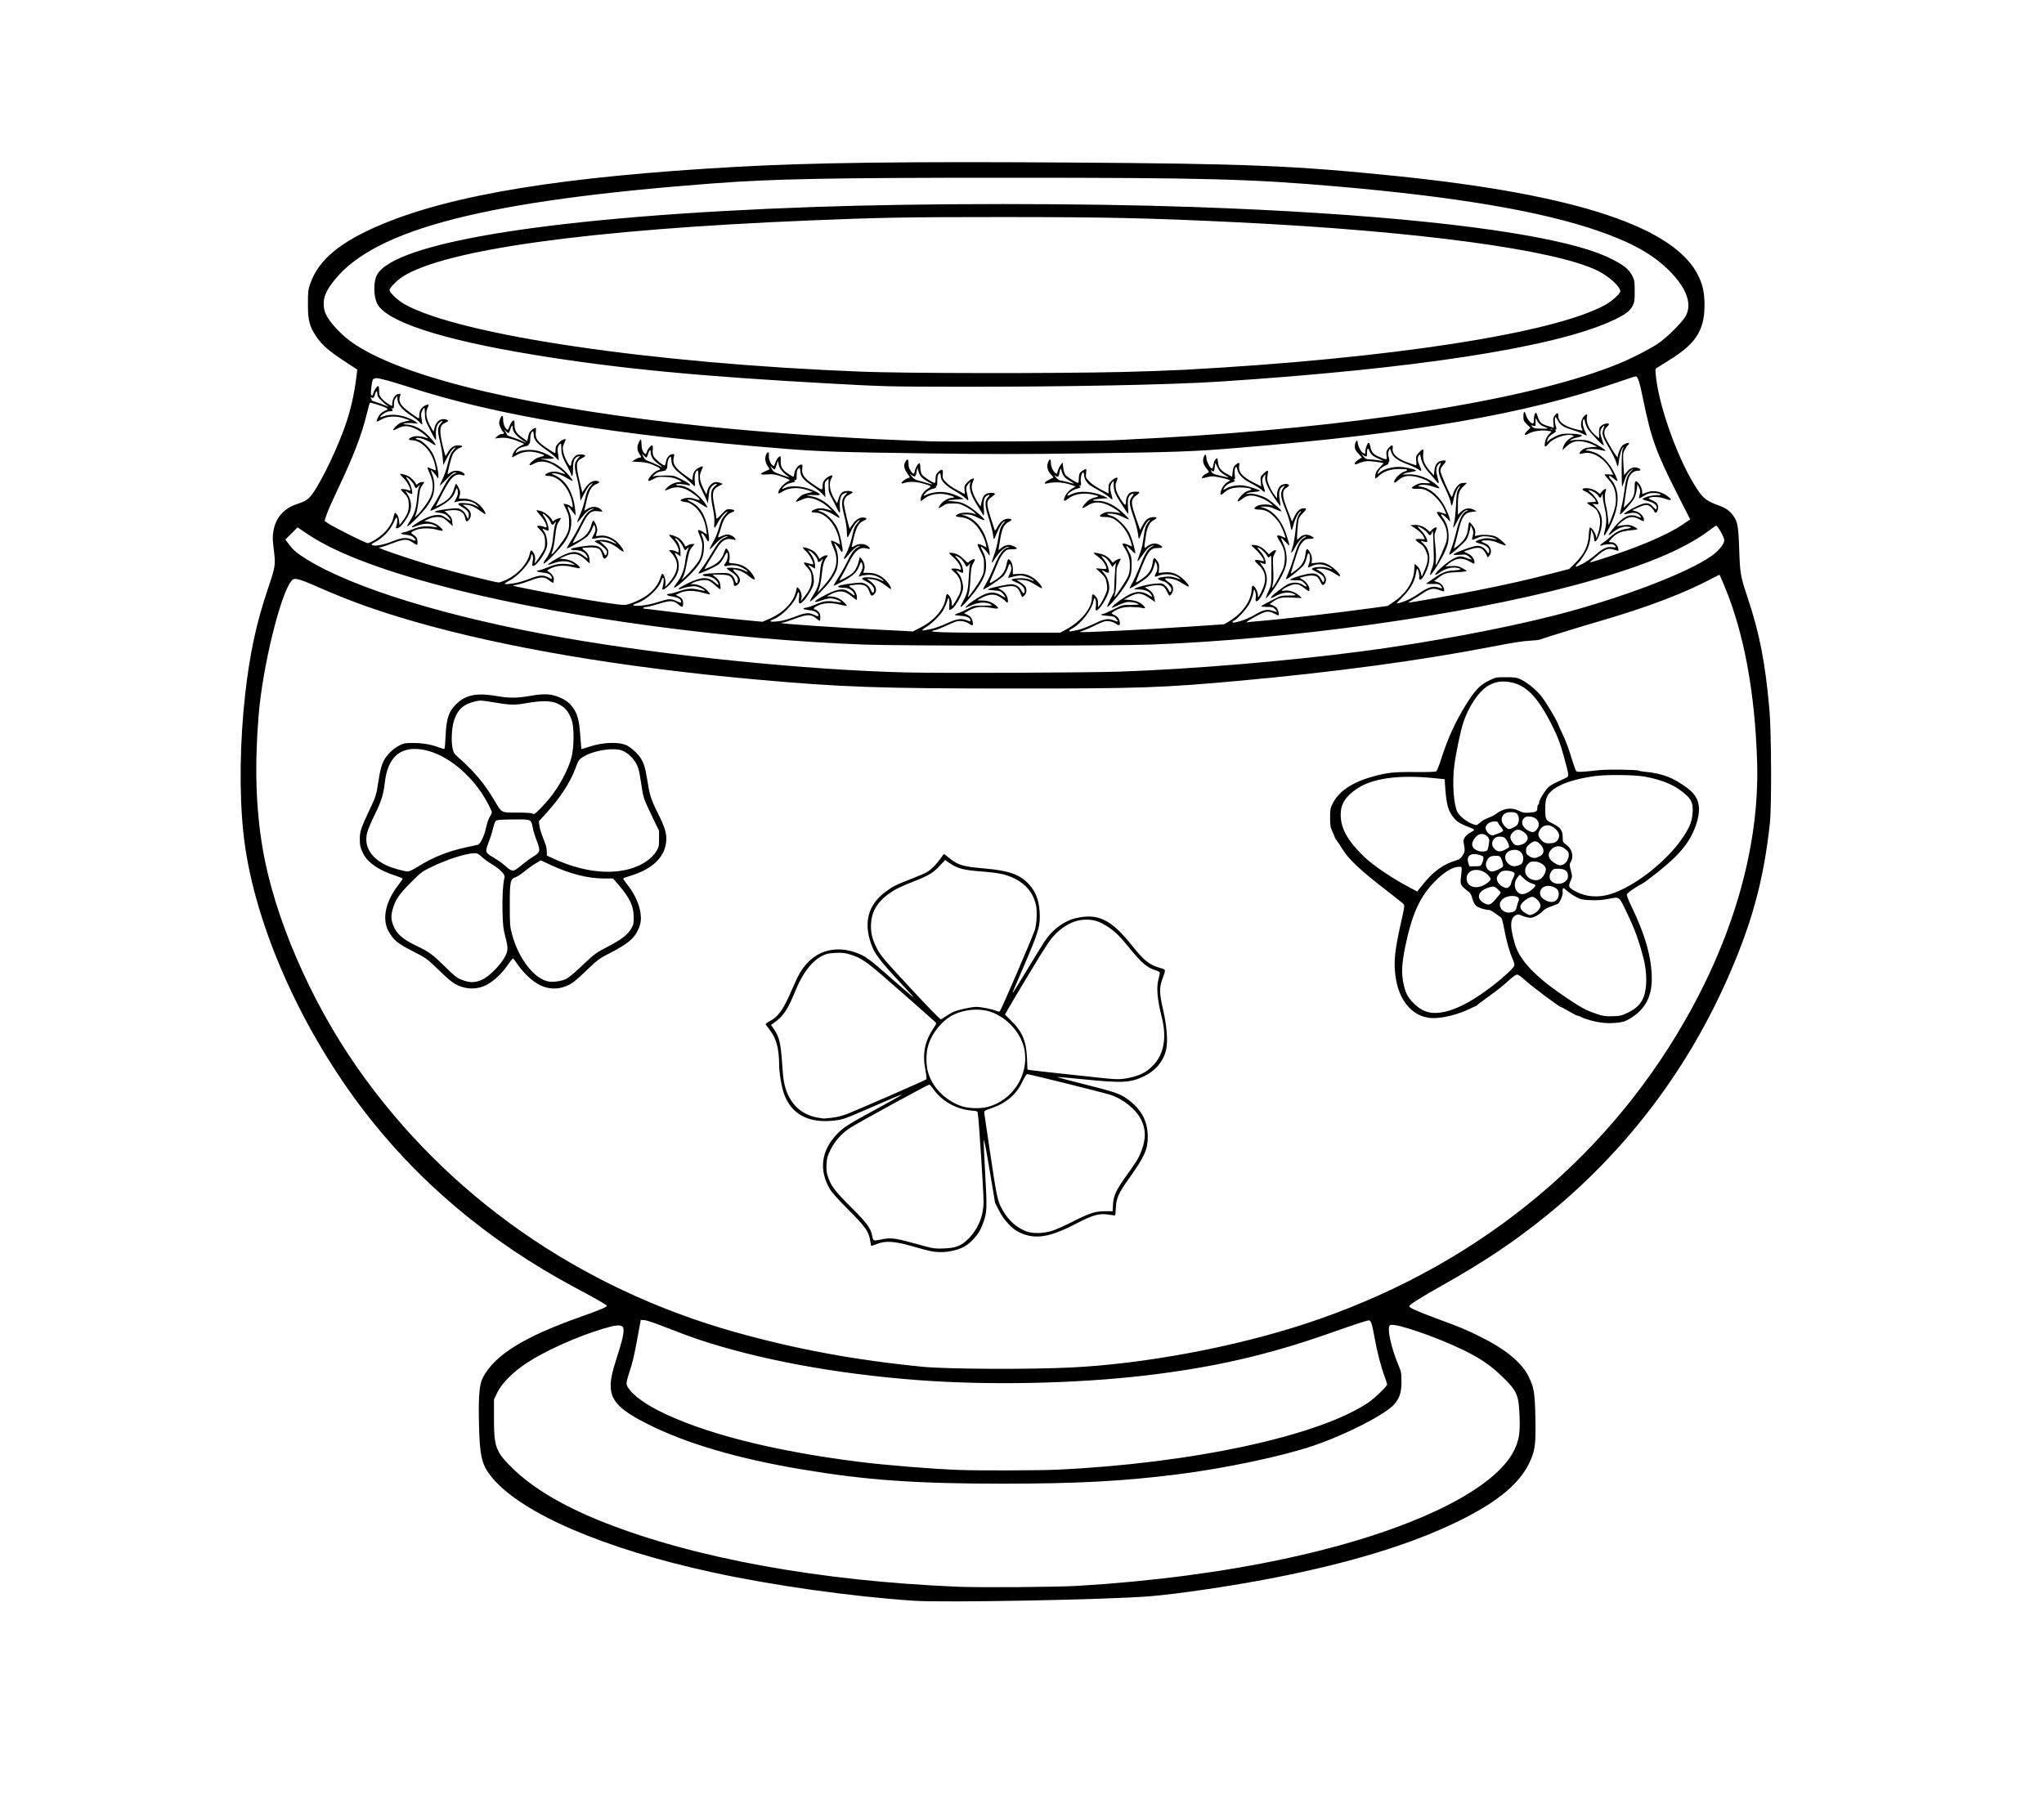 <?xml version="1.0" encoding="UTF-8"?>
<svg version="1.1" viewBox="0 0 2340 2055" xmlns="http://www.w3.org/2000/svg">
<path d="m1046 1833c-71.642-4.804-161.56-17.507-231-32.633-123.72-26.951-217.38-67.239-251.52-108.2-11.902-14.278-14.284-23.983-15.143-61.697-0.735-32.257 0.412-45.374 4.662-53.348 13.744-25.787 46.929-46.332 112-69.34 22.105-7.816 30.395-11.364 29.591-12.665-0.881-1.426-12.4-8.017-35.986-20.59-99.66-53.125-182.84-123.5-246.58-208.63-72.723-97.122-123.49-216.19-133.5-313.1-4.668-45.22-3.904-103.58 2.054-156.83 5.267-47.069 12.763-82.143 25.828-120.85 9.03-26.752 9.221-27.97 7.085-45.209-1.451-11.711-1.553-15.349-0.592-21.166 1.555-9.417 5.12-16.582 10.972-22.056 5.536-5.179 9.766-7.5 19.5-10.701 4.779-1.571 8.025-3.413 10.655-6.043 8.862-8.862 28.24-47.149 39.84-78.718 7.29-19.838 11.74-39.052 14.559-62.867l0.605-5.113-14.182-9.302c-18.34-12.029-26.442-19.083-32.748-28.511-7.848-11.734-9.608-18.619-9.577-37.462 0.024-14.35 0.233-16.094 2.816-23.5 9.43-27.036 34.253-47.619 81.231-67.355 82.16-34.516 208.65-55.044 407.43-66.117 85.173-4.745 192.01-6.124 379-4.893 206.15 1.358 258.5 3.509 375 15.412 207.86 21.237 321.3 59.115 347.04 115.88 4.667 10.293 6.293 18.552 6.317 32.076 0.049 28.437-9.811 43.957-39.706 62.5-7.537 4.675-14.426 8.988-15.309 9.584-1.438 0.97-1.476 2.172-0.365 11.5 4.303 36.127 26.34 95.943 46.634 126.59 7.632 11.523 11.217 14.187 26.583 19.752 6.454 2.338 10.642 5.339 14.49 10.384 5.549 7.275 6.445 12.036 7.377 39.194 0.964 28.088 1.441 30.806 9.79 55.793 13.527 40.48 20.062 74.118 24.813 127.71 2.246 25.336 2.608 110.83 0.55 130-7.2 67.079-21.477 118.32-51.411 184.5-46.782 103.44-116.42 193.76-204.18 264.83-37.308 30.214-71.171 52.888-120.12 80.43-23.842 13.415-36.556 21.405-37.218 23.391-0.528 1.584 9.09 5.967 30.297 13.807 29.946 11.071 33.31 12.468 50.921 21.152 28.908 14.253 47.551 29.572 55.422 45.54 6.232 12.643 7.215 18.599 7.799 47.24 0.575 28.221-0.24 36.065-4.926 47.396-10.874 26.295-36.087 47.957-82.294 70.704-53.958 26.563-123.06 47.825-212.5 65.389-46.053 9.043-109.37 18.431-142 21.055-48.899 3.932-234.95 7.437-270 5.087zm187.5-17.02c170.92-10.236 322.35-42.659 418-89.498 42.783-20.95 71.455-44.015 82.019-65.98 5.502-11.438 6.779-19.251 6.137-37.527-0.907-25.817-2.658-29.92-19.889-46.612-13.425-13.006-24.868-20.84-44.268-30.308-31.294-15.273-77.637-31.16-83.894-28.759-4.406 1.691 0.68 25.836 10.045 47.679 2.457 5.73 2.788 7.743 2.794 17 0.01 12.201-2.063 18.858-8.043 25.844-9.972 11.65-55.518 35.039-92.889 47.7-36.005 12.199-101.38 25.962-156.01 32.848-61.443 7.744-115.12 10.603-199 10.602-100.96-0-157.58-4.056-232-16.613-71.868-12.126-130.4-29.321-173.98-51.107-31.519-15.757-42.298-26.156-43.301-41.771-0.58-9.041 1.161-17.226 8.507-40.003 6.145-19.05 7.576-28.174 4.785-30.491-2.625-2.179-8.909-1.458-22.109 2.535-30.498 9.226-66.485 25.422-87.901 39.562-15.276 10.086-27.865 22.775-33.079 33.341l-3.921 7.947v22.053c0 32.454 2.045 38.017 20.739 56.413 23.446 23.072 58.042 43.688 103.96 61.947 104.07 41.385 247.46 67.57 406.3 74.198 25.392 1.059 113.33 0.418 137-1zm-24-133.02c153.71-7.028 299.58-38.364 356.57-76.597 7.26-4.871 21.93-18.949 21.93-21.045 0-0.705-1.367-5.007-3.038-9.56-4.294-11.701-8.468-27.944-11.44-44.517-2.805-15.638-4.023-19.262-6.473-19.262-2.16 0-14.394 4.016-43.746 14.36-71.429 25.173-132.85 39.327-210.8 48.58-80.003 9.496-179.04 11.597-260.5 5.526-94.791-7.065-183.87-23.6-254-47.146-7.425-2.493-23.11-8.342-34.856-12.998-12.816-5.08-23.001-8.536-25.471-8.644l-4.116-0.179-3.208 17.5c-4.434 24.185-5.997 30.876-10.082 43.134-2.202 6.61-3.314 11.546-2.938 13.044 1.996 7.953 16.768 20.184 36.307 30.062 51.241 25.905 130.15 46.096 229.36 58.686 30.446 3.864 85.964 8.352 116 9.377 22.605 0.772 90.936 0.573 110.5-0.322zm17-117.06c84.15-4.227 185.16-23.058 267-49.774 189.31-61.801 341.03-182.77 435.21-346.99 56.886-99.189 85.674-202.06 82.877-296.15-2.359-79.363-14.94-147.67-36.998-200.9-3.054-7.368-5.726-13.57-5.937-13.781s-3.708 1.401-7.77 3.583c-31.794 17.083-74.33 33.317-128.89 49.188-21.514 6.259-54.862 16.52-70 21.54-0.825 0.274-4.875 0.697-9 0.94-10.496 0.62-19.097 1.954-45.448 7.048-81.486 15.753-179.35 28.972-287.55 38.843-88.941 8.114-115.17 9.031-257.5 9.003-156.85-0.03-198.44-1.495-298.5-10.514-152.77-13.77-287.21-36.621-390.02-66.293-42.354-12.223-73.21-23.294-110.32-39.581-22.738-9.978-26.73-10.911-29.962-6.997-12.772 15.463-33.096 98.643-37.608 153.92-4.677 57.291-3.236 106.15 4.484 152 13.273 78.834 54.675 174.79 108.73 252 102.42 146.28 253.9 252.27 432.2 302.38 69.507 19.537 137.4 32.103 214.5 39.7 28.111 2.77 122.73 3.232 170.5 0.833zm-160-133c-2.75-0.464-12.2-2.943-21-5.508-20.952-6.107-31.664-6.88-41.423-2.988-3.533 1.409-6.544 2.44-6.692 2.292-0.148-0.148-0.731-3.137-1.295-6.643-1.599-9.928-5.647-15.581-25.102-35.05-11.217-11.225-18.747-19.637-20.947-23.399-12.808-21.904-9.893-44.197 8.246-63.05 7.782-8.088 11.681-10.507 54.499-33.804 11.157-6.07 20.084-11.237 19.84-11.482s-15.267 6.048-33.383 13.983c-30.823 13.502-33.563 14.511-42.661 15.715-30.188 3.995-50.771-6.707-59.131-30.744-2.857-8.216-5.422-23.787-5.475-33.245-0.099-17.451-3.212-29.564-9.852-38.338-2.66-3.514-5.143-6.885-5.517-7.49-0.407-0.658 1.245-2.078 4.107-3.53 10.381-5.268 16.143-13.48 26.579-37.879 6.995-16.354 10.803-22.686 18.208-30.278 13.781-14.13 33.961-18.04 54.47-10.554 10.884 3.972 14.496 6.593 40.069 29.07 24.934 21.916 29.768 25.787 22.371 17.916-30.99-32.976-39.595-43.406-43.45-52.666-11.066-26.582-6.168-48.344 14.323-63.64 8.857-6.611 11.687-8.047 29.767-15.095 7.881-3.073 15.932-6.54 17.89-7.706 5.147-3.064 10.642-8.476 15.29-15.059 2.233-3.163 4.252-5.75 4.486-5.75 0.234 0 2.531 1.73 5.105 3.845 10.811 8.883 15.92 10.45 41.306 12.666 27.949 2.44 40.595 6.933 50.733 18.025 8.857 9.691 12.503 20.612 12.508 37.464 0 11.889-2.582 19.915-17.904 55.578-5.889 13.707-11.334 26.384-12.099 28.172s-1.2 3.25-0.967 3.25 7.301-11.362 15.706-25.25 17.634-28.903 20.51-33.367c8.847-13.737 22.466-23.896 36.246-27.036 25.44-5.798 40.401 1.611 64.496 31.937 13.3 16.739 19.418 21.56 32.006 25.219 6.633 1.928 6.499 1.142 2.218 12.997-3.524 9.761-3.327 16.308 1.063 35.269 4.186 18.081 5.492 35.507 3.382 45.119-2.883 13.131-12.031 24.154-25.373 30.571-15.628 7.517-24.764 7.982-68.964 3.509-16.477-1.667-30.132-2.857-30.346-2.644-0.213 0.213 13.435 3.864 30.329 8.113 35.362 8.894 41.255 10.908 49.824 17.022 16.014 11.428 23.466 25.17 23.492 43.322 0.021 14.331-3.845 22.934-21.338 47.491-12.164 17.076-14.779 22.926-15.246 34.107-0.181 4.334-0.51 8.06-0.732 8.282-0.221 0.221-3.569-0.121-7.44-0.76-10.72-1.77-17.97 0.254-37.633 10.505-30.032 15.658-46.701 18.226-64.422 9.923-8.412-3.941-17.669-13.792-23.352-24.849l-4.616-8.981-6.355-38c-4.064-24.301-6.466-36.462-6.663-33.735-0.17 2.346 0.605 19.896 1.72 39 2.232 38.229 1.979 44.166-2.379 55.744-3.178 8.444-5.749 12.68-11.35 18.7-6.418 6.9-12.585 10.438-22.212 12.746-8.791 2.107-16.894 2.415-25.471 0.967zm30-5.948c4.373-1.675 7.647-3.949 12.074-8.386 11.248-11.274 17.429-26.376 17.423-42.567-0-11.447-5.307-93.283-6.52-100.63-0.504-3.052-0.633-3.117-7.362-3.681-17.742-1.487-34.361-11.036-44.268-25.436-1.618-2.352-3.43-4.277-4.026-4.277-1.579 0-80.932 43.369-90.079 49.231-9.989 6.401-17.813 15.096-22.997 25.555-3.571 7.205-4.162 9.357-4.53 16.5-0.336 6.53 0.01 9.495 1.69 14.458 3.524 10.415 8.489 16.924 26.514 34.756 17.66 17.472 22.486 24 24.074 32.565 1.122 6.053 1.335 6.154 9.397 4.458 12.774-2.687 15.145-2.337 50.611 7.473 9.768 2.702 12.176 3 21.5 2.659 7.85-0.287 12.014-0.964 16.5-2.682zm105.82-16.927c4.769-1.22 14.312-5.343 25.41-10.98 19.903-10.108 26.048-12.067 37.854-12.067h8.161l0.459-7.935c0.581-10.033 3.6-16.441 15.706-33.337 12.082-16.862 13.987-20.055 17.124-28.693 4.96-13.661 4.782-23.736-0.615-34.785-5.849-11.974-21.191-24.299-35.733-28.707-10.451-3.168-92.474-23.554-94.592-23.51-1.006 0.021-3.144 3.292-5.806 8.883-6.961 14.623-18.673 24.548-35.742 30.29-7.693 2.588-8.031 2.829-7.716 5.5 0.181 1.536 2.782 19.218 5.78 39.293 9.036 60.507 9.234 61.419 15.688 72.5 6.512 11.179 14.845 18.724 25.534 23.121 7.267 2.989 17.846 3.147 28.486 0.426zm-249.97-130.08c5.631-0.645 11.988-2.233 17.5-4.372 12.161-4.718 89.465-38.529 90.554-39.606 0.529-0.523 0.221-4.293-0.751-9.19-3.926-19.778-1.348-33.741 9.149-49.55 3.491-5.258 3.519-5.381 1.628-7.157-4.57-4.292-47.199-41.818-60.756-53.483-18.198-15.659-24.7-19.935-35.375-23.263-7.08-2.207-9.67-2.528-17.603-2.181-7.65 0.335-10.324 0.907-15.057 3.223-11.992 5.867-22.812 19.862-31.036 40.144-8.883 21.907-13.639 28.961-24.999 37.087l-2.902 2.076 3.105 4.513c6.401 9.304 7.96 15.85 9.663 40.597 1.093 15.876 1.861 21.274 3.96 27.85 6.298 19.726 19.948 31.194 40.076 33.674 1.65 0.203 3.225 0.433 3.5 0.511 0.275 0.078 4.479-0.314 9.343-0.872zm178.61-12.446c27.906-7.426 46.51-35.715 42.105-64.025-3.01-19.343-19.194-37.987-38.934-44.85-12.113-4.211-29.164-3.003-41.77 2.961-12.827 6.068-24.719 20.006-29.386 34.439-2.861 8.848-3.162 22.044-0.712 31.17 4.735 17.635 19.858 33.075 38.683 39.492 7.868 2.682 21.589 3.054 30.012 0.812zm164.17-33.857c11.188-2.707 17.362-6.028 24.532-13.194 12.698-12.692 16.321-31.921 10.415-55.274-5.369-21.227-6.475-34.853-3.627-44.652 0.924-3.18 1.475-6.32 1.223-6.976-0.252-0.656-2.417-1.772-4.812-2.479-9.59-2.832-16.091-8.457-30.944-26.774-10.855-13.386-16.693-18.881-26.151-24.613-8.797-5.332-15.37-7.044-24.92-6.491-11.135 0.645-22.335 6.248-32.282 16.152-6.219 6.192-10.069 11.945-29.193 43.632-12.116 20.075-23.567 39.291-25.447 42.702l-3.418 6.202 6.371 6.202c13.41 13.054 18.044 23.874 18.87 44.058l0.518 12.663 3.12 0.568c1.716 0.313 19.995 2.369 40.62 4.57s41.1 4.4 45.5 4.888c13.446 1.49 19.586 1.244 29.622-1.184zm-212.62-69.701c2.2-1.481 5.93-3.672 8.288-4.87 4.943-2.509 20.704-6.058 27.004-6.081 5.167-0.019 17.779 2.489 22.559 4.486 2.702 1.129 3.666 1.177 4.442 0.22 1.844-2.273 36.072-81.809 39.735-92.332 2.242-6.442 3.039-21.343 1.531-28.609-3.695-17.797-17.128-30.364-38.152-35.694-4.176-1.059-14.526-2.432-23-3.052-22.19-1.623-28.547-3.307-38.698-10.252l-4.292-2.936-6.388 6.9c-7.272 7.854-12.57 10.994-30.1 17.837-15.144 5.912-21.415 9.086-29.005 14.679-12.133 8.941-18.469 19.812-19.232 32.998-0.605 10.451 1.187 18.146 6.721 28.867 4.189 8.115 7.525 12.059 38.399 45.402 21.188 22.882 34.255 36.256 35 35.823 0.654-0.38 2.989-1.903 5.189-3.385zm751 7.094c-7.987-1.053-18.005-3.767-22.65-6.137-2.074-1.058-4.391-1.923-5.15-1.923-0.759 0-5.098-2.235-9.643-4.966-4.544-2.731-8.553-4.871-8.91-4.754-1.225 0.4-33.495-23.712-40.806-30.491-4.353-4.036-8.198-6.788-9.485-6.788-1.19 0-4.493 2.138-7.34 4.75-8.534 7.83-15.026 13.026-26.817 21.459-6.16 4.406-11.474 8.45-11.811 8.986s-0.902 0.932-1.256 0.878c-0.354-0.053-3.229 1.206-6.388 2.8-14.004 7.061-33.322 11.748-44.985 10.913-21.499-1.538-37.266-20.295-40.764-48.497-2.13-17.17-0.758-29.446 7.209-64.52 3.012-13.261 3.365-15.982 2.245-17.331-0.731-0.88-8.105-6.818-16.388-13.196-32.808-25.259-46.243-37.717-53.645-49.742-2.37-3.85-5.345-8.393-6.612-10.094-1.267-1.702-2.303-3.417-2.303-3.812 0-0.395-1.182-3.217-2.627-6.271-2.295-4.851-2.632-6.856-2.664-15.842-0.033-9.315 0.232-10.838 2.804-16.096 6.797-13.893 22.077-24.355 44.987-30.801 17.677-4.974 24.326-5.709 49.737-5.503 16.275 0.132 23.143-0.151 24.163-0.998 0.784-0.651 3.092-6.448 5.13-12.883 7.562-23.883 16.296-43.184 28.297-62.533 10.777-17.375 16.146-23.071 26.621-28.243 7.859-3.88 8.077-3.924 19.5-3.924 9.946 0 12.247 0.32 16.552 2.304 7.758 3.575 19.008 12.752 24.31 19.832 6.367 8.502 16.576 25.611 19.015 31.867 1.073 2.752 3.386 7.926 5.141 11.5 3.666 7.466 6.912 16.268 11.249 30.497 1.676 5.5 3.541 10.62 4.144 11.377 1.178 1.479 6.279 1.299 26.14-0.922 9.895-1.107 43.522-0.677 45.559 0.581 0.56 0.346 3.138 0.828 5.729 1.07 21.667 2.027 33.761 6.683 50.833 19.573 12.983 9.802 15.608 22.723 8.625 42.455-7.525 21.265-21.118 36.582-55.109 62.097-3.101 2.328-6.313 4.498-7.138 4.822-1.707 0.672-2.332 1.05-10.26 6.202-3.168 2.059-6.007 4.519-6.309 5.467-0.312 0.981 1.818 6.583 4.943 13 16.141 33.142 23.63 59.718 23.608 83.777-0.016 18.321-6.201 31.687-19.206 41.508-3.647 2.754-8.801 5.831-11.454 6.838-5.515 2.094-17.93 2.887-26.822 1.715zm29.718-11.266c10.438-4.957 15.825-10.483 18.897-19.383 3.528-10.223 3.332-27.78-0.474-42.412-5.742-22.077-10.085-33.95-19.659-53.75-8.996-18.605-7.194-17.399-21.88-14.647-5.72 1.072-12.041 1.468-19.078 1.197-9.451-0.364-11.135-0.727-16.524-3.56-3.3-1.735-7.795-4.749-9.989-6.697-2.194-1.949-4.332-3.543-4.75-3.543-0.806 0-1.097 2.065-0.806 5.707 0.211 2.634-3.049 10.334-5.043 11.91-0.777 0.614-4.386 2.092-8.02 3.284-3.771 1.237-7.635 3.287-9 4.774-4.143 4.514-10.988 8.325-14.955 8.325-2.019 0-6.037-0.983-8.929-2.185-4.766-1.98-5.503-2.048-7.869-0.72-3.555 1.995-5.109 5.457-5.118 11.405-0.01 5.939 3.111 19.555 6.146 26.816 7.216 17.266 25.454 35.197 57.573 56.601 17.651 11.763 21.808 13.979 33.892 18.077 7.804 2.646 10.008 2.974 18.379 2.731 8.575-0.249 10.27-0.636 17.206-3.93zm-206.84-1.762c14.8-3.785 32.571-13.749 53.458-29.973 11.619-9.025 22.882-19.58 23.723-22.232 0.383-1.205-0.376-4.272-1.896-7.668-3.564-7.961-7.367-21.622-9.779-35.126-1.133-6.343-2.634-11.859-3.335-12.258-0.701-0.399-3.686-2.536-6.633-4.75-2.946-2.214-6.135-4.026-7.085-4.026-4.396 0-12.152-2.404-14.715-4.56-1.903-1.602-3.386-4.36-4.525-8.419-1.506-5.367-2.3-6.495-7.154-10.159-6.048-4.567-6.936-6.577-5.999-13.588 0.351-2.625 0.735-6.573 0.853-8.773 0.213-3.976 0.193-3.999-3.354-3.902-7.022 0.193-16.681 6.07-26.932 16.388-17.491 17.605-26.623 37.742-34.473 76.014-3.602 17.56-4.21 29.373-2.062 40 2.313 11.438 4.462 15.985 10.642 22.52 11.348 11.999 22.148 14.89 39.266 10.512zm98.908-111.4c3.997-1.703 7.363-5.296 8.228-8.783 0.899-3.625-5.41-10.846-9.476-10.846-3.098 0-10.153 4.727-12.578 8.427-2.21 3.373-0.31 7.244 5.044 10.276 4.739 2.683 4.675 2.676 8.782 0.926zm-21.544-3.158c1.291-0.904 2.425-3.049 2.777-5.25 0.327-2.047 1.02-4.503 1.54-5.458 2.375-4.363-0.123-6.764-7.038-6.764-7.524 0-14.016 4.508-14.016 9.732 0 5.169 4.511 9.268 10.201 9.268 2.395 0 5.337-0.688 6.537-1.529zm-21.415-13.898c3.123-3.535 5.678-6.863 5.678-7.396s-1.635-2.405-3.633-4.159c-3.14-2.757-4.117-3.099-7.204-2.52-1.964 0.368-5.249 1.526-7.301 2.573-8.888 4.534-9.053 11.98-0.363 16.394 5.106 2.594 6.772 1.958 12.822-4.891zm67.733 2.397c5.079-2.718 6.044-11.38 1.615-14.494-8.237-5.79-18.671-2.802-18.671 5.348 0 6.358 11.121 12.322 17.055 9.146zm63.576-8.082c27.614-8.524 65.134-37.989 83.192-65.331 7.741-11.721 9.956-17.351 10.842-27.557 0.818-9.42-0.863-14.559-6.512-19.905-11.805-11.173-26.19-17.67-48.154-21.749-11.92-2.214-45.076-2.488-58.5-0.483-21.572 3.221-37.282 8.342-46.094 15.026-7.02 5.325-9.409 10.542-9.395 20.519 0.02 14.305 0.145 14.584 8.336 18.593 9.045 4.426 11.65 7.978 11.66 15.898 0.01 5.276 0.21 5.741 3.497 7.979 7.064 4.81 9.54 13.401 5.761 19.986-1.651 2.877-1.648 3.366 0.062 10.003 1.79 6.951 1.789 6.998-0.437 12.171-2.74 6.369-2.308 7.231 5.868 11.717 11.582 6.355 25.816 7.474 39.875 3.134zm-94.829-1.788c4.338-2.213 9.401-6.99 8.924-8.42-0.181-0.545-2.287-1.568-4.678-2.274-2.611-0.771-6.114-3.006-8.77-5.595l-4.422-4.311-2.424 3c-4.447 5.503-4.421 12.602 0.063 17.086 2.907 2.907 6.315 3.062 11.308 0.514zm-116.95-12.887c10.192-12.022 21.762-20.012 34.226-23.635 4.565-1.327 5.945-2.301 8.271-5.835 2.861-4.348 2.985-6.083 1.097-15.311-0.774-3.781 2.792-8.495 8.71-11.514 2.15-1.097 3.66-2.398 3.355-2.891-0.305-0.493-3.042-1.827-6.082-2.965-8.821-3.3-12.904-5.692-16.281-9.54-7.047-8.025-9.264-15.441-10.656-35.63l-0.662-9.608-13.667-1.35c-39.002-3.853-68.935 0.334-86.535 12.105-13.299 8.895-18.809 17.674-18.809 29.969 0 15.579 8.037 29.994 26.804 48.076 10.117 9.748 32.422 24.833 51.872 35.083l9 4.743 2-2.689c1.1-1.479 4.411-5.533 7.358-9.009zm96.142 5.787c1.1-1.1 2-2.693 2-3.54s0.9-3.304 2-5.46 2-4.541 2-5.3c0-2.037-4.439-3.7-9.873-3.7-4.99 0-7.393 1.623-10.062 6.797-1.701 3.296 1.336 9.154 5.935 11.452 4.47 2.233 5.552 2.199 8-0.248zm-28.594-1.773c2.698-1.5 5.529-3.683 6.29-4.853 1.241-1.907 1.109-2.452-1.282-5.294-8.884-10.558-25.414-8.639-25.414 2.95 0 9.257 10.215 12.86 20.406 7.196zm92.517-3.816c2.425-2.04 3.077-3.381 3.077-6.326 0-5.576-3.045-7.971-10.444-8.212-5.281-0.173-6.124 0.086-8.22 2.523-2.58 3-3.109 8.252-1.086 10.788 3.67 4.6 11.941 5.209 16.673 1.227zm-27.685-3.384c3.332-2.621 6.088-8.59 5.341-11.567-1.028-4.094-7.024-7.807-12.739-7.889-4.429-0.063-5.337 0.303-7.921 3.194-6.751 7.553-1.153 18.059 9.696 18.195 1.713 0.021 4.244-0.849 5.623-1.934zm-48.253-10.709c5.049-2.619 5.154-2.764 4.506-6.215-0.365-1.943-1.311-4.787-2.103-6.318-1.254-2.426-2.025-2.785-5.98-2.785-5.574 0-7.938 1.189-9.898 4.98-2.07 4.003-1.894 7.263 0.562 10.385 2.69 3.42 6.255 3.407 12.912-0.047zm-19.576-6.142c0.803-1.553 1.602-4.128 1.776-5.722 0.282-2.588-0.11-3.04-3.656-4.223-10.106-3.371-16.14 0.447-13.681 8.656l1.232 4.113h6.434c6.048 0 6.522-0.169 7.894-2.824zm43.064 1.4c2.712-1.133 3.546-2.158 4.082-5.017 1.469-7.83-3.44-13.17-11.292-12.285-9.316 1.05-12.192 9.748-5.282 15.976 3.453 3.112 7.251 3.516 12.492 1.326zm49.962-0.551c5.111-1.943 8.413-11.373 5.316-15.179-0.688-0.845-2.746-2.561-4.575-3.813-4.615-3.16-10.597-2.363-14.425 1.921-5.127 5.738-3.008 11.778 5.75 16.387 3.573 1.88 4.563 1.966 7.934 0.684zm-25.934-9.943c4.463-2.499 4.669-7.681 0.493-12.437-5.014-5.71-7.981-5.676-14.243 0.164-2.054 1.916-2.75 3.513-2.75 6.31 0 2.952 0.582 4.153 2.75 5.67 5.014 3.511 7.892 3.572 13.75 0.292zm-60.737-6.511c0.638-0.638 2.138-8.407 2.194-11.368 0.024-1.264-1.17-3.423-2.654-4.798-4.038-3.743-9.656-3.073-13.426 1.6-5.716 7.084-4.428 12.684 3.547 15.414 3.556 1.217 8.696 0.796 10.34-0.848zm20.209-0.556c2.141-1.092 4.171-2.437 4.512-2.989 0.948-1.534-3.033-9.714-5.324-10.94-2.683-1.436-8.26-1.329-10.246 0.196-4.588 3.522-4.995 8.79-0.99 12.795 3.461 3.461 6.62 3.707 12.049 0.937zm21.662-7.097c5.914-3.655 5.725-9.011-0.468-13.303-4.904-3.398-8.199-3.32-12.059 0.287-3.854 3.6-4.024 7.206-0.555 11.754 2.056 2.695 3.246 3.344 6.132 3.344 1.97 0 5.097-0.937 6.951-2.083zm38.058-3.345c3.048-3.544 2.937-7.672-0.31-11.532-6.722-7.989-15.764-8.002-19.887-0.03-2.132 4.122-1.865 6.395 1.174 10.007 3.486 4.143 5.783 5.041 11.773 4.602 3.858-0.283 5.447-0.951 7.25-3.047zm-66.768-8.469c2.433-0.904 4.594-2.155 4.802-2.78 0.208-0.625-0.995-2.7-2.673-4.612s-3.052-3.927-3.052-4.477c0-2.887-9.422-1.712-12.198 1.521-2.546 2.965-2.712 4.862-0.714 8.148 2.072 3.408 5.497 5.315 7.912 4.407 0.825-0.31 3.49-1.304 5.923-2.208zm41.132-2.133c1.058-0.566 2.629-2.394 3.492-4.061 3.353-6.484-1.835-12.909-10.425-12.909-3.132 0-4.429 0.575-6.106 2.707-3.464 4.404-0.484 10.785 6.484 13.882 3.694 1.642 4.151 1.669 6.555 0.382zm-20.862-6.646c3.411-3.087 3.502-10.486 0.169-13.819-1.806-1.806-9.54-2.014-12.679-0.343-6.409 3.413-5.986 11.308 0.895 16.72 2.453 1.93 2.848 1.965 6.233 0.55 1.988-0.831 4.409-2.23 5.381-3.109zm-41.447-3.682c2.064-1.846 6.045-4.109 8.848-5.029 2.802-0.919 6.627-2.833 8.5-4.251 9.111-6.902 18.317-8.215 26.946-3.842 4.366 2.213 5.853 2.457 12.16 1.997 7.608-0.554 8.759-1.303 8.784-5.709 0.01-1.48 0.465-2.969 1.015-3.309s1-1.683 1-2.983c0-1.301 2.362-5.887 5.25-10.191 5.529-8.241 6.199-8.713 23.889-16.826 4.056-1.86 4.341-2.245 4.078-5.5-0.156-1.925-2.584-11.6-5.396-21.5-4.135-14.558-6.542-20.868-12.591-33-17.078-34.252-30.684-47.925-50.409-50.659-8.144-1.129-14.414-0.095-21.64 3.567-11.139 5.645-23.702 23.754-30.124 43.426-3.096 9.482-8.307 34.471-10.149 48.665-2.53 19.495-0.815 45.04 3.588 53.463 2.424 4.637 11.004 11.375 17.39 13.657 4.897 1.75 4.628 1.81 8.862-1.977zm-1165.9 188.49c-8.552-2.81-12.124-5.422-26.928-19.692-13.465-12.98-13.742-13.179-29.723-21.343-17.559-8.97-21.868-12.578-27.597-23.108-7.396-13.592-3.188-33.65 10.88-51.856 3.043-3.938 5.532-7.511 5.532-7.939s-3.938-2.048-8.75-3.599c-18.496-5.96-31.322-14.807-36.509-25.182-3.217-6.435-3.884-9.451-3.859-17.46 0.024-7.622 1.86-13.066 10.604-31.451 7.75-16.293 8.325-18.09 10.575-33 2.191-14.518 4.088-21.154 7.687-26.878 3.695-5.877 10.686-12.198 16.799-15.189 4.887-2.391 6.596-2.678 15.718-2.64 10.829 0.045 20.75 1.793 29.608 5.217 2.956 1.142 5.646 1.804 5.98 1.471s0.903-7.215 1.266-15.293c0.914-20.317 3.954-28.573 13.774-37.402 10.217-9.185 22.896-11.47 43.717-7.876 15.084 2.604 23.724 2.624 38.389 0.09 15.557-2.688 23.275-2.593 31.484 0.387 8.738 3.171 13.79 6.649 17.987 12.378 5.627 7.683 7.553 14.753 8.78 32.235 0.598 8.525 1.174 15.625 1.28 15.778s4.254-1.083 9.218-2.747c15.208-5.095 33.675-5.771 42.553-1.558 4.813 2.284 12.052 8.727 15.601 13.886 3.754 5.457 5.834 11.821 7.689 23.526 3.141 19.814 4.361 23.797 12.055 39.345 8.888 17.962 10.841 24.589 9.946 33.744-1.758 17.972-16.066 31.488-41.344 39.052-3.988 1.194-7.463 2.512-7.721 2.93-0.258 0.418 2.018 3.861 5.058 7.652 6.881 8.581 12.029 19.057 14.044 28.584 1.865 8.813 1.301 15.097-2.002 22.311-4.815 10.518-12.496 16.759-34.358 27.917-10.283 5.248-12.415 6.87-25.264 19.215-11.136 10.7-15.408 14.127-20.693 16.6-12.654 5.921-25.385 4.789-37.673-3.35-6.518-4.317-16.088-14.231-20.858-21.606-2.22-3.432-4.395-6.018-4.835-5.746s-3.263 4.01-6.274 8.307c-6.867 9.8-16.195 18.307-24.623 22.457-8.221 4.048-18.389 4.733-27.213 1.834zm23.839-8.637c7.31-3.532 19.39-15.573 24.575-24.495 4.588-7.896 4.743-11.255 1.142-24.736-2.198-8.228-2.69-12.607-3.129-27.859-0.465-16.159 0.509-32.66 2.364-40.051 0.739-2.943-5.971-9.702-14.697-14.806-3.536-2.068-8.547-5.737-11.136-8.153-3.854-3.596-5.395-4.391-8.5-4.385-9.354 0.017-31.464 7.074-49.293 15.733-11.003 5.344-12.042 6.129-24.038 18.173-13.114 13.166-17.174 19.151-20.367 30.019-2.147 7.31-2.009 11.888 0.567 18.774 3.435 9.18 10.833 15.828 25.353 22.781 15.74 7.538 18.786 9.725 33.484 24.041 13.343 12.996 14.502 13.835 23 16.65 7.133 2.363 13.347 1.857 20.675-1.684zm95.21-0.435c4.066-2.075 9.886-7.048 24.615-21.036 7.748-7.358 11.003-9.589 23.393-16.035 15.525-8.076 22.596-13.562 26.882-20.854 2.414-4.106 2.715-5.603 2.647-13.134-0.116-12.69-4.39-21.747-17.341-36.75l-6.259-7.25h-10.161c-18.757-0.01-39.468-5.295-61.846-15.793l-10.685-5.013-6.08 3.597c-3.344 1.978-9.037 6.051-12.652 9.052-3.615 3-8.221 6.016-10.236 6.701-6.016 2.045-6.614 5-6.573 32.459 0.033 22.151 0.186 24.057 2.654 33.206 7.551 27.994 26.013 51.52 42.199 53.777 5.671 0.79 14.874-0.594 19.441-2.924zm72.944-126.02c14.346-4.082 25.478-11.597 30.937-20.884 2.432-4.137 2.734-5.646 2.734-13.651v-9l-8.142-17c-9.932-20.736-9.78-20.274-12.363-37.538-2.486-16.611-3.791-20.663-8.754-27.183-4.719-6.199-11.136-10.491-17.001-11.37-11.66-1.749-29.825 1.816-39.907 7.831-5.642 3.366-6.068 3.982-9.84 14.225-5.694 15.462-17.183 33.132-32.532 50.036l-9.081 10 0.605 4.828c0.534 4.266 1.975 8.69 7.057 21.672 0.754 1.925 1.39 5.575 1.414 8.111l0.044 4.611 8.25 3.775c31.206 14.278 62.361 18.43 86.579 11.539zm-242.27-2.716c16.642-10.568 34.795-17.781 55.946-22.229 5.5-1.157 11.01-2.333 12.245-2.614 3.129-0.712 7.634-10.039 9.865-20.421 0.991-4.61 2.834-9.903 4.096-11.762 1.262-1.86 2.295-4.096 2.295-4.97 0-2.339-6.478-14.645-11.978-22.753-18.236-26.883-45.057-46.114-68.927-49.422-24.353-3.375-38.269 9.299-41.561 37.853-1.607 13.936-3.905 21.338-11.26 36.261-4.054 8.226-8.068 17.675-8.919 20.998-4.008 15.646 3.807 28.988 22.09 37.714 6.309 3.011 19.779 6.817 24.61 6.954 1.484 0.042 6.303-2.308 11.5-5.608zm111.71 3.542c1.171-0.626 4.853-3.439 8.184-6.25 3.331-2.811 8.623-6.656 11.761-8.545 8.273-4.98 8.717-6.739 4.465-17.676-1.901-4.89-3.996-11.59-4.655-14.89-2.143-10.726-1.085-10.247-22.296-10.115-13.634 0.085-18.825 0.457-20.001 1.433-0.874 0.725-2.3 4.448-3.17 8.273-0.87 3.825-2.742 9.981-4.161 13.681-5.506 14.359-5.517 14.311 4.761 20.313 3.912 2.285 8.742 5.588 10.733 7.34 8.905 7.838 10.459 8.533 14.38 6.435zm38.856-81.714c11.416-14.096 21.128-32.18 25.052-46.647 3.022-11.14 3.255-34.337 0.427-42.5-3.622-10.454-7.788-15.331-16.595-19.424-7.004-3.255-17.814-3.441-34.129-0.586-14.846 2.598-19.235 2.526-38.132-0.625-15.343-2.558-15.998-2.588-22.388-1.011-12.833 3.167-19.107 8.765-23.335 20.82-2.792 7.96-3.783 23.799-2.023 32.338 1.025 4.973 1.908 6.582 5.209 9.489 19.51 17.178 30.797 30.511 42.594 50.315 8.915 14.967 7.479 14.185 26.062 14.185 10.357 0 16.317 0.404 17.641 1.196 1.772 1.06 2.666 0.546 7.83-4.5 3.207-3.133 8.51-9.005 11.785-13.049zm653.88-145.11c82.261-2.855 189.42-11.838 275.5-23.093 75.358-9.854 162.14-26.041 222-41.407 75.173-19.298 153.17-49.053 179.75-68.572 7.947-5.835 13.686-13.163 13.721-17.518 0.025-3.027-7.563-16.445-9.299-16.445-0.456 0-3.382 1.963-6.503 4.361-30.2 23.213-80.051 43.595-156.67 64.057-130.16 34.76-323.17 61.709-485 67.718-42.963 1.595-283.68 1.589-327-8e-3 -154.25-5.688-335.48-29.949-465-62.25-80.58-20.096-138.3-41.522-171.39-63.618l-12.503-8.35-13.91 13.91 3.651 4.973c5.042 6.868 9.742 10.904 20.314 17.444 54.441 33.676 163.06 66.84 295.34 90.176 116.31 20.519 278.16 36.909 391 39.594 43.447 1.034 206.8 0.389 246-0.972zm-63.5-47.685c17.726-9.262 30.5-24.724 30.5-36.918 0-4.571 1.355-4.989 4.409-1.359 1.968 2.338 2.597 4.204 2.613 7.753l0.022 4.673 1.93-2.5c2.392-3.098 6.977-12.346 8.152-16.441 0.545-1.901 0.447-5.325-0.259-9.058-1.017-5.373-1.724-6.564-6.752-11.379l-5.616-5.377 6.288 0.536c6.083 0.518 6.267 0.465 5.636-1.623-1.319-4.365-4.654-8.656-9.477-12.198-2.721-1.997-4.947-3.879-4.947-4.182 0-1.137 9.157 0.76 12.909 2.675 2.147 1.095 5.023 3.423 6.393 5.173l2.49 3.182 2.739-2.154c2.207-1.736 6.483-2.996 6.465-1.904-0 0.138-1.127 2.464-2.5 5.17-2.255 4.445-2.496 6.094-2.496 17.091 0 7.558-0.531 13.937-1.402 16.829-0.771 2.561-1.05 4.44-0.619 4.174 1.586-0.98 13.207-18.676 15.281-23.268 1.595-3.532 2.155-6.79 2.191-12.745 0.05-8.138-1.665-13.381-7.098-21.71-2.512-3.85-1.069-4.489 4.666-2.067l4.975 2.102-0.64-2.663c-2.267-9.424-7.484-18.338-14.38-24.567-5.457-4.93-9.63-6.596-16.525-6.596-6.461 0-6.912-1.403-1.389-4.313 2.644-1.393 4.945-1.708 9.94-1.361 3.575 0.249 7.4 0.763 8.5 1.143 3.43 1.185-3.459-4.162-9.546-7.41-11.13-5.938-19.384-6.196-27.445-0.857-2.527 1.674-4.864 2.776-5.191 2.448-0.95-0.95 4.329-7.269 7.912-9.472 1.799-1.106 5.003-2.332 7.12-2.725 4.959-0.92 3.304-1.977-5.577-3.564-9.696-1.733-19.246 0.062-25.426 4.779-4.895 3.736-5.92 3.75-4.995 0.068 1.025-4.085 5.063-9.126 9.144-11.415l3.936-2.208-2.966-1.129c-9.921-3.776-20.651-4.639-29.846-2.403-4.555 1.108-2.855-1.67 2.734-4.467l4.763-2.384-2.436-2.616c-4.757-5.107-5.928-10.285-3.52-15.569 1.633-3.583 2.84-3.165 2.84 0.985 0 4.341 2.036 9.355 4.797 11.814 2.051 1.827 2.085 1.804 3.141-2.119 0.587-2.181 2.079-5.253 3.315-6.826l2.247-2.86 0.628 5.828c0.36 3.34 1.452 6.931 2.557 8.412 1.708 2.287 12.605 9.177 14.565 9.208 0.412 7e-3 0.75-2.043 0.75-4.554s0.463-5.431 1.03-6.49c0.878-1.641 5.805-4.945 7.374-4.945 0.276 0 0.242 2.199-0.076 4.886-0.551 4.655-0.387 5.093 3.477 9.286 2.467 2.677 7.609 6.273 13.126 9.182l9.07 4.782v-5.535c0-5.002 0.34-5.875 3.533-9.068 1.943-1.943 4.395-3.533 5.449-3.533 1.798 0 1.827 0.213 0.467 3.468-1.704 4.078-1.803 6.718-0.436 11.638 1.177 4.239 8.485 15.894 9.965 15.894 0.562 0 1.022-1.597 1.022-3.55 0-4.215 2.264-8.986 4.945-10.421 2.109-1.129 9.346-1.406 10.355-0.397 0.348 0.348-1.114 1.898-3.248 3.445-6.816 4.937-6.869 8.177-0.434 26.614l4.604 13.191 2.462-4.691c3.706-7.061 6.381-9.332 11.699-9.931 5.416-0.61 6.162 0.89 1.613 3.242-5.3 2.741-7.826 7.95-9.473 19.54-1.978 13.918-2.053 13.461 1.727 10.593 4.545-3.449 9.42-4.133 13.69-1.919 5.166 2.678 4.75 3.784-1.424 3.784-8.37 0-11.026 3.21-19.036 23.009-3.534 8.735-6.252 16.054-6.04 16.266 0.516 0.516 5.095-2.387 10.332-6.55 5.114-4.065 7.877-9.114 8.801-16.079 0.375-2.83 1.187-5.142 1.804-5.138 0.617 4e-3 2.178 1.559 3.471 3.457 1.879 2.76 2.28 4.47 2 8.546l-0.349 5.096 6.168-0.661c8.271-0.886 14.727 1.306 21.33 7.243 5.016 4.51 7.624 8.023 6.666 8.981-0.274 0.274-2.898-1.024-5.831-2.885-6.31-4.002-9.844-5.436-15.546-6.306-6.128-0.935-7.094 0.291-2.613 3.314 5.037 3.398 6.256 5.089 6.294 8.734 0.033 3.121-2.332 7.473-4.06 7.473-0.538 0-1.824-1.972-2.858-4.383-1.033-2.411-2.918-5.111-4.187-6-2.67-1.87-9.005-1.972-16.359-0.264l-4.996 1.16 3.672 2.167c4.482 2.645 6.712 5.885 7.534 10.949l0.623 3.84-2.419-1.762c-12.585-9.17-16.527-9.822-26.951-4.456l-6.314 3.25 7.134 0.644c7.244 0.654 11.956 2.705 15.689 6.83 2.429 2.684 1.792 3.107-3.004 1.995-2.184-0.506-7.797-0.927-12.472-0.935-8.501-0.014-14.763 1.878-20.31 6.138-1.678 1.288-1.519 1.519 2.164 3.144 3.937 1.737 6.146 5.272 6.146 9.834 0 2.427-1.507 2.338-5.223-0.308-1.67-1.189-5.109-2.347-7.654-2.576-3.983-0.36-6.032 0.277-14.823 4.604-5.611 2.762-12.026 5.568-14.256 6.237-2.231 0.668-3.904 1.366-3.72 1.551 0.993 0.992 73.209-2.549 127.68-6.261l37.5-2.556 5.812-3.529c14.627-8.883 24.44-22.343 25.448-34.909 0.451-5.622 0.701-6.224 2.244-5.398 2.344 1.254 4.979 7.044 5.074 11.149 0.071 3.049 0.437 2.616 4.089-4.835 6.399-13.054 5.352-22.374-3.429-30.532-4.251-3.95-4.791-4.826-3.32-5.391 0.966-0.371 3.382-0.175 5.368 0.434 1.986 0.61 3.778 0.942 3.982 0.738 1.112-1.112-4.46-9.008-9.479-13.433-5.188-4.573-5.53-5.104-3.29-5.112 5.411-0.018 10.559 2.251 14.582 6.427l4.082 4.238 2.723-2.343c1.498-1.288 3.373-2.343 4.168-2.343 1.813 0 1.837-0.179-0.614 4.539-1.888 3.634-2.003 5.038-1.391 16.988 0.427 8.343 0.278 14.435-0.415 16.944-0.595 2.154-0.901 4.097-0.681 4.318 0.584 0.584 5.31-7.12 9.879-16.106 3.239-6.37 4.06-9.148 4.431-15 0.564-8.875-0.622-13.433-5.648-21.72-3.454-5.695-3.702-6.499-2.086-6.773 1.008-0.171 3.192 0.392 4.851 1.25 1.66 0.858 3.241 1.561 3.514 1.561 0.896 0-3.353-11.249-5.872-15.548-3.403-5.807-10.24-12.612-15.025-14.956-2.402-1.176-6.098-1.966-9.25-1.977-6.143-0.021-6.901-1.603-2-4.168 3.378-1.769 10.078-2.217 15.25-1.02l3 0.694-3-2.567c-4.083-3.494-8.977-5.959-15.726-7.921-6.984-2.03-11.513-1.32-16.414 2.575-6.635 5.273-7.393 3.049-1.237-3.629 2.739-2.971 5.493-4.841 8.207-5.572 3.581-0.964 3.853-1.23 2.206-2.151-3.026-1.694-14.843-2.125-20.571-0.751-3.41 0.818-6.621 2.493-9.138 4.767-4.302 3.887-5.326 3.771-4.389-0.494 0.964-4.388 4.202-9.092 7.74-11.244l3.197-1.944-2.938-1.134c-1.616-0.624-6.313-1.775-10.438-2.559-6.498-1.235-8.234-1.234-12.999 5e-3 -3.024 0.787-5.622 1.307-5.774 1.156-0.923-0.923 1.43-3.646 4.35-5.031 1.882-0.893 3.423-1.854 3.423-2.136 0-0.281-1.322-2.173-2.937-4.203-3.719-4.674-4.564-8.145-3.077-12.647 1.356-4.109 3.014-3.804 3.014 0.555 0 3.252 2.974 9.805 5.343 11.771 1.615 1.341 1.844 0.939 3.139-5.516 0.347-1.73 1.442-3.88 2.432-4.776 1.708-1.546 1.833-1.359 2.424 3.632 0.791 6.678 2.817 9.344 10.218 13.45l5.943 3.297 0.64-5.685c0.501-4.456 1.216-6.181 3.306-7.978 3.563-3.064 4.909-2.92 4.254 0.457-1.462 7.536 3.179 13.16 16.3 19.75l8.85 4.445-0.561-5.436c-0.537-5.207-0.412-5.585 2.975-8.972 4.531-4.531 6.162-4.622 5.098-0.286-0.439 1.788-0.726 4.783-0.64 6.657 0.177 3.825 4.998 14.034 8.78 18.593l2.489 3v-3.782c0.01-5.612 2.278-10.174 5.787-11.628 5.806-2.405 10.803 0.188 5.663 2.939-5.933 3.175-6.071 8.94-0.556 23.133 2.21 5.686 4.506 11.652 5.104 13.258l1.086 2.92 2.888-6.107c2.897-6.126 6.537-9.233 10.816-9.233 3.452 0 3.174 1.22-1.259 5.528-2.827 2.748-4.609 5.469-4.992 7.623-1.016 5.715-2.134 22.849-1.491 22.849 0.335 0 1.66-1.118 2.944-2.485 3.171-3.375 7.905-4.135 12.417-1.994 4.862 2.307 4.524 3.479-1.003 3.479-3.86 0-5.12 0.523-7.832 3.25-1.778 1.788-3.946 5.275-4.82 7.75-3.278 9.29-9.398 29-9.005 29 0.225 0 3.031-2.018 6.236-4.484 6.72-5.171 9.633-10.299 10.614-18.686 0.77-6.582 1.964-6.744 5.348-0.722 1.583 2.816 2.145 5.189 1.883 7.94l-0.374 3.924 6.73-0.625c5.982-0.556 7.334-0.33 12.167 2.034 5.134 2.512 13.654 10.372 13.654 12.597 0 1.517-0.468 1.338-6.364-2.434-6.053-3.872-12.603-5.857-17.716-5.37l-3.414 0.326 4.348 2.489c6.419 3.675 8.981 10.018 5.76 14.261-2.011 2.649-3.126 2.146-5.141-2.323-1.01-2.24-2.754-4.715-3.874-5.5-2.511-1.758-8.496-1.803-15.02-0.111l-4.927 1.278 3.668 2.164c4.081 2.408 7.677 7.553 7.682 10.992 0 2.895-0.459 2.837-4.852-0.605-5.21-4.083-7.56-5.145-11.382-5.145-3.508 0-12.741 4.065-14.761 6.499-0.973 1.172-0.578 1.307 2.416 0.821 5.057-0.821 11.892 1.366 16.309 5.217l3.774 3.291-11.639-0.557c-12.366-0.592-15.892 0.283-22.85 5.671l-2.488 1.927 2.987 1.135c1.643 0.625 3.766 1.841 4.719 2.703 1.692 1.531 3.498 7.899 2.519 8.879-0.271 0.271-2.688-0.683-5.37-2.119-6.579-3.523-9.71-2.897-23.07 4.616-6.673 3.752-9.66 5.872-7.808 5.541 1.65-0.295 6.6-0.821 11-1.168 26.058-2.054 92.772-9.696 131.5-15.062l18.5-2.564 6.742-4.516c14.192-9.506 22.741-22.531 23.718-36.135l0.54-7.526 2.85 2.458c1.788 1.542 3.305 4.251 4.071 7.268l1.221 4.81 2.621-5.844c3.872-8.635 5.05-14.838 3.653-19.227-2.359-7.409-4.187-10.083-9.005-13.175-2.697-1.731-4.622-3.602-4.277-4.16 0.352-0.57 2.756-0.808 5.496-0.545 2.679 0.257 4.87 0.287 4.87 0.065 0-0.222-0.635-1.618-1.411-3.103-1.74-3.331-5.821-7.118-11.089-10.291l-4-2.409 4-0.329c5.45-0.448 10.862 1.33 14.937 4.908l3.404 2.989 2.534-2.534c1.394-1.394 3.229-2.534 4.079-2.534 1.901 0 1.903-0.096-0.081 4.628-1.443 3.436-1.484 5.113-0.363 14.898 0.695 6.064 1.06 13.826 0.812 17.25-0.248 3.424-0.292 6.225-0.099 6.225 1.151 0 11.453-23.429 12.291-27.954 1.752-9.461-0.748-18.203-7.64-26.714-5.191-6.411-4.478-7.527 3.086-4.833 2.179 0.776 4.062 1.311 4.184 1.188s-1.115-3.01-2.75-6.416c-3.793-7.904-11.235-16.049-18.053-19.76-4.499-2.449-6.402-2.887-12.142-2.799-7.956 0.123-8.376-1.029-1.651-4.526 3.61-1.877 5.641-2.245 10.762-1.949 6.233 0.361 6.283 0.343 4-1.425-3.454-2.673-12.632-5.92-18.464-6.532-7.484-0.785-11.484 0.287-16.234 4.353-2.316 1.982-4.455 3.36-4.754 3.061-2.182-2.182 5.95-11.108 11.688-12.827 5.638-1.689 3.175-2.833-6.142-2.852-9.761-0.02-18.045 2.738-23.124 7.697-2.06 2.012-4.008 3.396-4.329 3.075-0.321-0.321-0.264-2.316 0.126-4.435 0.486-2.642 2.083-5.235 5.082-8.251 2.405-2.42 4.241-4.531 4.08-4.692-0.63-0.63-13.474-2.394-17.482-2.401-2.332-4e-3 -6.607 0.892-9.5 1.992-6.278 2.386-5.761 2.34-5.761 0.515 0-0.817 1.801-2.678 4.003-4.135l4.003-2.649-4.003-4.343c-3.218-3.492-4.003-5.094-4.003-8.174 0-2.107 0.621-4.68 1.379-5.717 1.274-1.742 1.431-1.579 2.06 2.143 0.815 4.827 3.683 9.821 6.508 11.333 1.864 0.998 2.054 0.816 2.054-1.968 0-3.648 2.48-10.003 3.904-10.003 0.553 0 1.311 1.688 1.685 3.75 1.151 6.357 3.071 8.939 8.645 11.622 2.897 1.394 6.441 2.814 7.877 3.155 2.585 0.614 2.606 0.572 2.142-4.249-0.404-4.206-0.101-5.305 2.229-8.073 3.578-4.252 5.557-4.233 4.874 0.045-1.054 6.609 5.435 12.485 18.644 16.88 3.575 1.19 7.034 2.359 7.686 2.599 0.863 0.317 1.036-1.024 0.632-4.93-0.496-4.807-0.27-5.704 2.172-8.605 1.499-1.781 3.534-3.671 4.521-4.2 1.657-0.887 1.755-0.511 1.269 4.85-0.649 7.152 1.456 12.419 7.831 19.599l4.388 4.942 0.623-5.743c0.732-6.743 3.317-10.126 8.479-11.095 5.319-0.998 5.84 0.222 1.939 4.54-2.519 2.788-3.542 4.856-3.544 7.166-0 2.941 11.691 29.586 13.035 29.702 0.292 0.025 1.138-2.009 1.88-4.521 0.742-2.512 2.805-6.112 4.586-8 2.594-2.751 4-3.433 7.071-3.433h3.833l-4.151 3.989c-5.189 4.986-6.239 8.677-6.246 21.957l-0.01 10.446 3.379-3.275c4.303-4.171 9.831-5.117 14.708-2.519l3.413 1.818-5.308 0.689c-8.691 1.129-11.678 5.349-15.671 22.146-1.34 5.636-3.086 12.385-3.881 14.998-0.795 2.612-1.214 4.75-0.931 4.75 0.282 0 2.724-1.851 5.426-4.114 6.79-5.685 9.777-11.149 10.536-19.27 0.34-3.639 0.963-6.617 1.384-6.617 1.313 0 5.914 6.031 6.558 8.596 0.337 1.343 0.393 3.593 0.124 5-0.452 2.367-0.292 2.497 2.137 1.732 5.074-1.599 17.347-0.966 21.531 1.11 4.313 2.14 12.255 9.235 11.35 10.14-0.316 0.316-3.652-0.769-7.415-2.41-6.64-2.897-10.343-3.615-17.091-3.313-4.225 0.189-4.135 1.424 0.22 2.998 6.788 2.455 9.558 9.422 5.659 14.236l-1.871 2.311-1.75-3.45c-4.104-8.091-7.775-9.268-18.426-5.907-3.895 1.229-7.082 2.376-7.082 2.549 0 0.173 1.993 1.196 4.429 2.273 4.551 2.013 7.571 6.065 7.571 10.158 0 2.039-0.22 1.997-5.53-1.041-8.742-5.002-16.05-4.152-24.424 2.838l-3.305 2.759 6.959-0.393c5.993-0.339 7.678-0.029 12.13 2.227 2.844 1.441 5.17 3.006 5.17 3.477 0 0.472-5.062 1.059-11.25 1.306-12.075 0.481-14.787 1.355-22.136 7.132l-3.886 3.055 3.78 1.06c4.099 1.15 7.191 4.594 7.682 8.556 0.342 2.762 0.236 2.768-6.201 0.369-6.183-2.304-10.526-1.291-18.743 4.373-3.71 2.558-8.996 5.904-11.746 7.436-2.75 1.532-4.574 2.794-4.053 2.804 2.799 0.054 53.023-8.864 78.553-13.947 34.648-6.899 57.956-12.166 85.5-19.324l20-5.197 7.133-7.092c10.039-9.982 14.596-19.484 15.187-31.673 0.234-4.812 0.841-8.75 1.35-8.75 1.811 0 5.67 5.163 6.579 8.802l0.923 3.698 1.744-5.5c2.995-9.447 3.169-16.767 0.545-22.867-1.907-4.434-3.146-5.784-7.62-8.309-2.938-1.658-5.342-3.422-5.342-3.92s2.25-0.905 5-0.905 5-0.449 5-0.997c0-2.117-7.691-9.37-11.806-11.134-5.084-2.179-4.692-3.869 0.897-3.869 4.555 0 10.433 2.204 13.458 5.046 2.068 1.943 2.086 1.938 4.294-1.048 2.444-3.305 5.928-4.252 4.594-1.249-1.616 3.64-1.582 10.538 0.087 17.347 0.951 3.88 2.019 10.507 2.374 14.728l0.645 7.675 3.164-8.05c4.594-11.688 5.61-16.636 5.08-24.741-0.543-8.313-2.922-13.731-8.858-20.171-2.161-2.344-3.929-4.607-3.929-5.028s2.223-0.552 4.939-0.291l4.939 0.475-2.502-4.938c-6.809-13.437-21.245-22.485-31.478-19.73-4.915 1.324-5.877 0.711-3.321-2.114 2.963-3.274 5.416-4.231 12.422-4.844l6.5-0.569-5-2.378c-2.75-1.308-7.77-2.854-11.155-3.437-8.039-1.383-13.062 0.099-19.102 5.634l-4.561 4.181 0.737-3c1.049-4.274 5.089-9.2 9.328-11.375 3.481-1.786 3.539-1.899 1.338-2.598-6.934-2.201-22.079 3.093-27.248 9.525-3.665 4.561-5.162 4.249-4.237-0.88 0.837-4.639 2.001-6.982 5.143-10.354l2.5-2.682-3.711-0.696c-6.747-1.266-16.936 0.055-21.923 2.842-5.791 3.236-6.875 1.783-2.176-2.917l3.583-3.583-4.009-3.89c-3.613-3.506-4.009-4.378-4.009-8.832 0-6.345 1.359-7.165 2.944-1.777 1.304 4.433 5.515 9.717 7.743 9.717 0.902 0 1.313-1.506 1.313-4.809 0-2.645 0.602-5.632 1.338-6.639 1.212-1.657 1.519-1.276 3.25 4.025 2.124 6.504 4.112 8.141 13.059 10.752l5.148 1.502-0.504-5.666c-0.425-4.779-0.163-6.096 1.675-8.416 2.931-3.699 4.034-3.462 4.034 0.868 0 7.178 8.712 12.775 24.937 16.02 3.098 0.62 3.226 0.536 2.177-1.424-2.632-4.918-0.493-13.247 4.146-16.144 1.939-1.211 1.999-1.093 1.392 2.707-1.077 6.734 3.083 15.265 10.254 21.028l3.811 3.063-0.108-6.016c-0.098-5.417 0.171-6.257 2.697-8.433 2.664-2.295 8.694-3.399 8.694-1.592 0 0.454-1.079 1.84-2.398 3.079-3.042 2.858-3.736 6.469-2.119 11.019 1.98 5.568 14.514 25.864 14.516 23.505 0-3.583 3.012-11.09 5.302-13.228 2.478-2.313 7.699-3.962 7.699-2.432 0 0.542-0.708 1.573-1.573 2.292s-2.482 3.087-3.592 5.264c-1.839 3.605-1.956 5.064-1.304 16.354l0.715 12.395 3.424-4c3.792-4.43 8.125-5.863 12.591-4.165 3.531 1.343 3.526 3.09-0.01 3.095-4.497 6e-3 -8.844 3.348-10.615 8.162-0.877 2.384-2.275 9.285-3.106 15.335s-1.799 12.8-2.15 15l-0.639 4 4.215-4c6.558-6.224 8.514-10.695 8.42-19.25-0.087-7.9 0.761-8.868 4.385-5 2.465 2.631 4.241 6.911 4.241 10.219v2.339l5.25-2.001c7.982-3.041 17.477-0.969 25.25 5.512 4.252 3.545 2.489 4.337-4.069 1.827-5.644-2.16-14.059-2.737-17.921-1.229-1.715 0.67-1.37 1.052 2.5 2.767 6.649 2.948 8.221 5.671 6.673 11.565-0.836 3.185-3.264 3.647-4.17 0.794-0.341-1.076-2.034-3.146-3.762-4.599-3.728-3.136-6.263-2.954-15.252 1.097l-6 2.704 4.673 1.385c4.731 1.402 8.827 5.92 8.827 9.737 0 2.095-0.033 2.09-5.596-0.868-6.316-3.358-10.954-3.233-16.506 0.444-5.437 3.601-10.548 8.836-7.399 7.577 1.1-0.44 4.562-1.014 7.694-1.276 4.507-0.378 6.645-0.017 10.253 1.73 2.507 1.214 4.347 2.55 4.087 2.969-0.259 0.419-3.748 1.022-7.753 1.338-9.771 0.772-15.434 2.97-20.532 7.968-2.337 2.292-4.25 4.523-4.25 4.959 0 0.435 1.333 0.792 2.961 0.792 3.334 0 6.538 2.868 7.504 6.717 0.348 1.386 0.462 2.69 0.253 2.898-0.208 0.208-2.469-0.333-5.024-1.204-6.14-2.092-9.898-0.847-17.917 5.939-3.347 2.832-7.254 6.135-8.682 7.34-2.24 1.89-0.746 1.603 10.904-2.1 42.861-13.619 76.098-27.657 93.794-39.614l9.173-6.198-13.803-27.139c-25.046-49.245-30.98-65.574-40.04-110.19-4.093-20.153-6.117-26.453-8.5-26.453-0.812 0-10.623 3.172-21.801 7.048-104.17 36.128-231.95 58.139-434.82 74.907-50.415 4.167-68.358 4.812-172.92 6.214-72.234 0.969-110.64 0.969-183-2e-3 -98.128-1.316-121.47-2.072-160.57-5.202-196.59-15.733-329.84-37.628-432.14-71.007-18.228-5.947-32.907-9.953-36.483-9.956-1.445-1e-3 -3.208 0.697-3.918 1.552-1.221 1.471-2.902 15.105-2.143 17.381 0.672 2.016 2.031 1.058 2.678-1.889 0.699-3.184 4.073-8.047 5.583-8.047 0.51 0 0.927 2.474 0.927 5.497 0 4.846 0.402 5.942 3.398 9.259 1.869 2.069 5.186 4.766 7.371 5.994l3.973 2.233 0.531-4.708c0.571-5.063 4.082-9.274 7.731-9.274 1.671 0 1.769 0.353 0.84 3.018-1.399 4.014-0.476 7.193 3.359 11.561 2.76 3.143 16.737 13.422 18.252 13.422 0.3 0 0.545-1.597 0.545-3.55 0-4.916 2.21-8.71 6.383-10.957 4.327-2.33 5.26-1.638 3.191 2.365-2.95 5.705-1.653 13.213 3.93 22.74l2.804 4.785 1.246-4.907c1.911-7.526 7.705-11.232 13.864-8.868 2.385 0.915 1.916 2.012-1.458 3.409-6.805 2.819-7.462 8.168-3.219 26.226 1.517 6.458 2.994 11.746 3.281 11.75 0.287 4e-3 1.39-1.604 2.45-3.572 3.071-5.702 6.978-8.42 12.104-8.42 4.531 0 5.935 1.386 2.506 2.474-3.116 0.989-7.004 4.476-8.769 7.864-1.665 3.198-6.455 21.854-5.783 22.526 0.2 0.2 1.573-0.587 3.052-1.75 3.315-2.608 9.466-2.789 13.514-0.398 3.87 2.286 3.901 4.431 0.048 3.326-8.236-2.362-12.917 1.939-22.698 20.857-4.095 7.92-7.446 14.589-7.446 14.819s2.739-1.075 6.087-2.899c8.261-4.503 12.512-9.408 14.572-16.815 0.918-3.301 2.005-6.003 2.416-6.003 0.411 0 1.761 2.095 3.001 4.656 1.918 3.962 2.101 5.23 1.228 8.5l-1.026 3.844 5.611 0.01c6.672 0.012 13.984 3.123 18.933 8.057 3.433 3.422 6.686 8.759 5.849 9.596-0.262 0.262-3.253-1.568-6.648-4.066-6.276-4.62-11.175-6.58-16.468-6.59l-2.944-6e-3 3.27 2.413c4.616 3.406 6.05 5.605 6.087 9.337 0.03 3.076-2.766 7.25-4.857 7.25-0.489 0-1.184-1.573-1.545-3.496-1.439-7.669-6.958-10.435-18.054-9.049l-5.596 0.699 4.137 3.673c3.555 3.156 4.211 4.377 4.663 8.673l0.526 5-3.872-3.601c-2.13-1.98-4.984-4.343-6.344-5.25-3.609-2.408-11.507-2.096-17.527 0.691l-5 2.315 4.753 0.653c2.614 0.359 6.439 1.518 8.5 2.575 4.2 2.154 8.929 6.768 7.945 7.752-0.354 0.354-3.273-0.094-6.486-0.996-7.541-2.116-17.966-2.107-23.441 0.019-6.753 2.623-7.275 3.357-3.861 5.433 1.63 0.991 3.442 2.696 4.027 3.79 1.215 2.27 1.442 8.128 0.314 8.101-0.412-0.01-2.73-1.36-5.151-3-5.921-4.012-9.737-3.848-22.3 0.961-5.665 2.169-11.65 4.231-13.3 4.583l-3 0.64 3.5 1.481c7.777 3.291 42.654 14.814 60.5 19.99 22.164 6.429 69.877 18.362 73.416 18.362 1.339 0 5.834-1.679 9.987-3.732 12.79-6.32 23.609-18.819 25.634-29.617 0.832-4.435 2.295-4.31 4.759 0.408 1.247 2.388 1.63 4.665 1.251 7.44l-0.545 4 2.249-2.87c1.237-1.579 3.936-5.598 5.999-8.931 3.306-5.344 3.75-6.815 3.75-12.43 0-7.073-1.31-10.332-5.911-14.706-1.699-1.615-3.089-3.303-3.089-3.75 0-1.2 4.523-0.987 7.457 0.35 1.403 0.639 2.76 0.954 3.015 0.699 1.298-1.298-2.478-8.802-6.819-13.551-2.704-2.959-4.661-5.635-4.349-5.947 0.312-0.312 2.818 0.18 5.569 1.094 4.72 1.568 11.106 7.075 12.351 10.651 0.4 1.149 0.815 1.11 2.381-0.224 1.978-1.685 7.396-3.376 7.396-2.308 0 0.338-0.827 1.809-1.837 3.269-2.808 4.057-3.243 5.742-4.746 18.411-0.767 6.466-2.081 13.398-2.919 15.404-0.838 2.006-1.339 3.831-1.113 4.057 0.942 0.942 13.913-15.721 16.889-21.695 2.829-5.679 3.226-7.466 3.226-14.5 0-6.98-0.423-8.916-3.257-14.899l-3.257-6.876 3.191 0.638c1.755 0.351 4.011 1.38 5.013 2.287 2.622 2.373 2.999 1.328 1.725-4.777-3.419-16.388-15.621-29.806-27.166-29.874-4.697-0.028-4.827-1.674-0.282-3.573 4.447-1.858 9.178-1.838 14.562 0.062 2.355 0.831 4.473 1.32 4.706 1.087 0.827-0.827-10.319-8.939-15.736-11.451-7.231-3.354-13.994-3.415-19.739-0.179-2.331 1.313-4.551 2.076-4.932 1.695-1.307-1.307 6.073-7.705 10.142-8.792 8.5-2.271 8.527-2.467 0.678-4.873-9.742-2.987-18.171-2.277-25.976 2.189-5.38 3.078-5.393 3.08-4.679 0.7 1.52-5.07 4.279-8.486 8.868-10.985l4.773-2.598-4.817-2.062c-9.509-4.069-16.092-5.461-22.634-4.785l-6.183 0.639 2.806-2.549c1.543-1.402 3.906-2.549 5.25-2.549 2.754 0 3.149-1.17 0.997-2.956-0.796-0.661-2.168-3.088-3.049-5.395-1.369-3.584-1.413-4.761-0.303-8.095 1.907-5.727 3.799-5.771 3.799-0.088 0 4.652 1.702 9.212 4.219 11.301 1.08 0.896 1.703 0.131 3.101-3.807 0.963-2.71 2.634-5.401 3.715-5.979 1.833-0.981 1.965-0.711 1.965 4.033 0 6.826 1.903 10.088 8.746 14.996l5.754 4.127 0.7-2.818c0.385-1.55 0.959-4.07 1.277-5.599 0.512-2.467 5.438-6.704 7.808-6.715 0.431-2e-3 0.486 2.249 0.12 5.001-0.928 6.994 2.026 11.176 12.994 18.4 4.673 3.077 8.745 5.595 9.049 5.595s0.552-1.853 0.552-4.118c0-3.45 0.63-4.747 3.882-8 2.135-2.135 4.81-3.882 5.944-3.882h2.061l-2.053 4.642c-1.81 4.091-1.923 5.29-0.956 10.107 1.207 6.008 6.741 16.604 8.201 15.702 0.506-0.313 0.923-1.555 0.925-2.76 6e-3 -3.314 3.653-8.61 6.736-9.782 2.965-1.127 9.26-0.386 9.26 1.09 0 0.499-1.595 1.665-3.544 2.59-7.291 3.46-7.647 7.352-2.576 28.143l2.74 11.231 3.44-5.231c3.85-5.853 8.865-8.913 13.19-8.048 1.512 0.303 2.75 0.959 2.75 1.458 0 0.499-1.238 1.377-2.75 1.95-6.277 2.378-8.939 7.005-12.217 21.238-1.118 4.856-2.033 9.049-2.033 9.318 0 0.269 1.253-0.403 2.784-1.493 5.773-4.111 13.164-3.537 17.209 1.337 1.222 1.473 0.884 1.561-3.664 0.958-8.691-1.153-12.141 1.765-19.306 16.332-2.088 4.245-5.398 10.531-7.355 13.969s-3.309 6.25-3.003 6.25 3.215-1.417 6.464-3.149c8.031-4.28 12.466-9.424 14.531-16.848 0.918-3.301 2.07-6.003 2.561-6.003 0.491 0 1.812 2.08 2.937 4.622 1.942 4.389 2.008 7.228 0.275 11.71-0.643 1.663-0.297 1.77 3.751 1.163 5.713-0.857 11.386 0.694 17.446 4.768 4.568 3.071 11.362 12.079 10.079 13.362-0.329 0.329-2.535-0.982-4.903-2.913-5.915-4.823-11.39-7.447-17.305-8.292l-5-0.714 4.95 4.489c4.223 3.83 4.95 5.03 4.95 8.169 0 2.452-0.73 4.41-2.189 5.868-2.576 2.576-3.401 1.929-5.084-3.987-1.727-6.074-4.451-7.526-13.775-7.346-4.192 0.081-8.045 0.409-8.563 0.73-0.518 0.32 0.617 1.641 2.522 2.936 3.633 2.469 5.688 6.699 5.688 11.71v2.978l-4.56-4.204c-8.355-7.702-14.081-8.54-24.94-3.65l-5 2.252 5.797 0.606c3.425 0.358 7.518 1.614 10.001 3.07 4.64 2.719 8.351 6.355 7.429 7.277-0.327 0.327-3.482-0.13-7.013-1.016-10.305-2.584-18.513-2.294-25.388 0.898-5.255 2.44-5.636 2.818-3.885 3.858 4.37 2.595 6.559 5.579 6.559 8.941 0 1.858-0.278 3.657-0.619 3.997-0.34 0.34-2.317-0.746-4.392-2.414-5.922-4.759-9.684-4.748-22.333 0.066-5.964 2.27-12.839 4.4-15.277 4.735-2.438 0.334-4.271 0.771-4.072 0.97 0.605 0.605 27.755 6.048 53.692 10.765 38.518 7.005 70.137 11.811 74.5 11.325 5.914-0.659 18.754-6.344 25.43-11.259 7.335-5.399 12.555-12.164 14.742-19.103 0.931-2.953 2.049-5.369 2.484-5.369 1.822 0 4.012 6.412 3.667 10.741l-0.357 4.49 3.883-4.366c11.587-13.028 12.749-23.85 3.672-34.188l-3.229-3.677h2.653c1.459 0 3.981 0.687 5.604 1.526 2.806 1.451 2.95 1.425 2.95-0.532 0-3.696-3.013-9.41-7.235-13.723-2.277-2.326-3.918-4.451-3.646-4.723 0.784-0.784 7.074 1.246 10.641 3.434 2.804 1.72 6.502 6.351 7.55 9.456 0.174 0.516 1.401 0.178 2.727-0.75 1.325-0.928 3.681-1.688 5.234-1.688h2.825l-3.01 3.75c-2.972 3.703-3.489 5.416-6.532 21.638-0.814 4.338-2.337 9.62-3.385 11.738l-1.905 3.851 3.322-2.917c6.528-5.732 15.194-16.055 17.432-20.767 1.428-3.006 2.453-7.416 2.748-11.828 0.398-5.95 0.067-8.045-2.147-13.578-1.44-3.599-2.618-6.846-2.618-7.215 0-1.403 2.86-0.577 6.459 1.865l3.739 2.537-0.704-5.287c-1.558-11.707-7.197-22.386-14.683-27.809-4.257-3.083-5.138-3.437-11.061-4.436-4.577-0.772-4.789-1.984-0.601-3.444 4.328-1.509 8.813-1.375 13.881 0.413 2.355 0.831 4.549 1.235 4.876 0.899 1.006-1.037-8.08-8.293-14.316-11.434-7.147-3.599-13.936-3.909-20.489-0.936-2.419 1.098-4.623 1.772-4.897 1.498s1.158-2.015 3.183-3.87c3.764-3.448 9.095-5.603 14.23-5.751 2.567-0.074 2.279-0.37-2.616-2.693-4.22-2.002-7.513-2.708-14.149-3.034-7.987-0.392-9.04-0.212-13.755 2.355-2.808 1.528-5.362 2.523-5.675 2.21-1.918-1.918 6.472-11.188 11.199-12.374 3.709-0.931 2.541-2.215-5.146-5.661-5.537-2.481-8.829-3.24-15.974-3.678l-9-0.552 3.5-2.241c1.925-1.233 4.287-2.243 5.25-2.245 2.143-5e-3 2.17-0.433 0.215-3.416-3.162-4.826-3.562-8.58-1.429-13.402 1.093-2.472 2.284-4.198 2.647-3.836 0.362 0.362 0.694 3.039 0.738 5.949 0.049 3.265 0.758 6.327 1.852 7.996 2.176 3.321 3.33 3.424 4.097 0.368 0.763-3.038 4.417-7.662 6.056-7.662 0.928 0 1.153 1.33 0.816 4.834-0.312 3.243 0.056 5.841 1.117 7.893 1.522 2.943 10.365 10.272 12.393 10.272 0.541 0 1.241-1.912 1.554-4.248 0.626-4.668 4.292-8.752 7.858-8.752 1.749 0 1.945 0.407 1.326 2.75-2.151 8.143 1.07 13.32 13.804 22.191l7.206 5.02 0.542-4.445c0.328-2.689 1.453-5.415 2.849-6.9 2.398-2.553 7.792-5.266 8.688-4.371 0.283 0.283-0.466 2.396-1.664 4.694-2.873 5.512-2.171 11.622 2.37 20.63l3.399 6.743 1.148-4.559c0.745-2.957 2.233-5.472 4.235-7.156 3.336-2.807 6.201-3.215 10.618-1.512l2.815 1.085-4.376 2.249c-7.634 3.924-8.466 7.835-5.124 24.08 1.1 5.346 2 10.827 2 12.181 0 2.194 0.632 1.797 5.839-3.675 5.596-5.88 6.019-6.123 10.172-5.821 5.403 0.393 6.1 2.012 1.572 3.649-5.272 1.906-9.201 7.134-11.574 15.396-1.148 3.999-2.52 8.304-3.048 9.567-1.637 3.914-1.098 4.314 2.999 2.223 5.158-2.632 8.952-2.554 13.142 0.27 3.014 2.031 4.014 4.787 1.398 3.853-0.55-0.196-2.688-0.593-4.752-0.882-5.06-0.708-10.224 2.795-14.531 9.857-1.805 2.96-5.927 9.657-9.16 14.882-3.233 5.225-5.758 9.623-5.612 9.773s3.185-1.037 6.753-2.638c8.246-3.7 13.292-8.845 15.48-15.784 0.928-2.943 2.044-5.351 2.481-5.351s1.509 1.091 2.383 2.425c1.777 2.712 2.297 7.742 1.208 11.689-0.713 2.584-0.65 2.62 5.559 3.118 9.145 0.734 16.874 5.475 21.727 13.327 3.834 6.203 1.978 6.759-4.537 1.359-3.57-2.959-7.997-5.57-10.932-6.446-8.395-2.507-9.14-1.986-4.086 2.856 5.149 4.933 5.995 9.194 2.518 12.671-2.507 2.507-5 2.582-5 0.149 0-3.845-2.305-8.256-5.059-9.68-1.825-0.944-5.788-1.47-11.072-1.47h-8.23l4.123 3.529c3.322 2.844 4.255 4.407 4.801 8.046 0.373 2.484 0.403 4.791 0.068 5.126s-3.029-1.679-5.986-4.476c-3.672-3.473-6.566-5.308-9.127-5.789-4.084-0.766-12.522 0.803-16.518 3.072l-2.5 1.419 3.072 0.035c5.379 0.062 11.963 2.975 15.947 7.054 2.118 2.169 3.591 4.205 3.272 4.524-0.319 0.319-3.889-0.435-7.935-1.675-9.913-3.038-19.629-3.029-26.356 0.025l-5 2.27 3 1.526c4.223 2.148 5.5 4.123 5.5 8.503 0 4.577-1.146 4.766-5.537 0.91-5.268-4.626-9.258-4.742-22.309-0.65-6.224 1.952-12.603 3.548-14.176 3.548s-3.138 0.45-3.478 1 0.053 1 0.874 1c0.82 0 11.985 1.335 24.809 2.967 29.562 3.762 62.412 7.446 89.474 10.033l21.157 2.023 6.343-2.683c17.924-7.582 29.872-19.992 32.384-33.637 0.665-3.613 0.788-3.716 2.541-2.129 2.603 2.356 4.197 7.861 3.381 11.679l-0.694 3.247 3.592-4.5c6.735-8.438 8.867-13.459 8.759-20.629-0.109-7.243-0.762-8.863-5.842-14.486-1.957-2.166-3.261-4.234-2.899-4.596s2.9 0.058 5.64 0.934c3.521 1.126 4.979 1.254 4.972 0.435-0.024-2.886-5.023-11.479-8.404-14.448-2.052-1.802-3.586-3.683-3.408-4.181 0.5-1.405 10.588 2.404 13.452 5.079 1.408 1.316 3.213 3.646 4.011 5.179l1.45 2.787 2.59-2.037c1.425-1.12 3.724-2.037 5.11-2.037 2.318 0 2.397 0.14 0.986 1.75-3.348 3.818-4.853 8.676-5.881 18.98-0.591 5.923-1.915 13.245-2.943 16.27l-1.868 5.5 5.503-6c16.099-17.554 19.506-29.961 12.44-45.292-1.834-3.978-3.008-7.559-2.61-7.957 0.398-0.398 2.865 0.417 5.481 1.812l4.756 2.536-0.902-4.962c-3.142-17.285-15.597-31.637-27.458-31.637-5.185 0-5.552-1.576-0.826-3.551 4.392-1.835 8.897-1.836 15.123-5e-3l4.909 1.444-4.785-4.388c-5.588-5.124-13.816-9.278-20.08-10.137-3.523-0.483-5.599-0.069-10.183 2.029-3.167 1.45-5.994 2.4-6.282 2.111-0.662-0.662 4.661-6.309 7.329-7.776 1.1-0.605 4.25-1.615 7-2.244l5-1.145-6.87-2.291c-9.937-3.314-20.543-2.644-27.602 1.744-4.369 2.716-5.028 2.888-5.028 1.315 0-3.78 6.789-11.212 12.298-13.463 1.912-0.781-0.924-2.32-9.7-5.261-6.706-2.247-9.015-2.564-15.25-2.093-8.617 0.652-9.462-0.479-2.598-3.476 2.612-1.14 4.902-2.205 5.089-2.366 0.186-0.161-0.826-2.007-2.25-4.102-2.835-4.172-3.35-9.318-1.324-13.233 1.676-3.24 3.279-2.732 2.896 0.918-0.406 3.872 1.403 9.266 3.851 11.481 1.867 1.689 1.975 1.648 2.983-1.129 1.789-4.929 3.358-7.501 5.168-8.469 1.571-0.841 1.727-0.361 1.581 4.881-0.195 7.04 1.865 10.465 9.082 15.095 2.667 1.711 5.089 3.111 5.383 3.111 0.294 0 0.84-1.912 1.214-4.249 0.743-4.646 4.797-9.751 7.744-9.751 1.54 0 1.71 0.612 1.2 4.332-0.976 7.117 2.176 11.407 14.362 19.552 8.796 5.879 8.754 5.876 8.866 0.605 0.105-4.947 2.535-8.447 7.747-11.157 3.666-1.907 4.484-1.002 2.354 2.604-3.303 5.592-1.756 15.26 3.867 24.168l2.734 4.331 1.253-4.243c1.902-6.441 3.996-9.015 7.934-9.754 3.814-0.716 8.514 0.091 8.514 1.461 0 0.473-1.365 1.425-3.034 2.116-4.493 1.861-6.971 5.563-6.94 10.371 0.024 3.731 6.669 31.685 6.883 28.955 0.05-0.638 1.891-3.438 4.092-6.222 4.097-5.184 8.155-7.193 12.749-6.315 3.203 0.612 2.785 1.946-1.118 3.577-5.375 2.246-8.207 6.987-11.059 18.518-1.415 5.719-2.573 10.819-2.573 11.331 0 0.513 1.516-4e-3 3.368-1.149 4.727-2.921 11.252-2.777 15.132 0.334 3.509 2.814 3.077 3.897-1.078 2.706-8.048-2.308-13.801 2.235-20.743 16.379-2.429 4.95-5.826 11.382-7.548 14.294-1.722 2.912-3.131 5.507-3.131 5.767 0 0.785 10.269-4.611 13.759-7.231 3.725-2.796 6.605-7.92 8.353-14.863l1.209-4.802 2.335 2.917c2.909 3.634 3.879 8.441 2.502 12.392l-1.055 3.025 6.198 0.01c7.922 0.013 14.733 3.092 20.334 9.193 3.759 4.094 6.129 8.365 5.173 9.321-0.205 0.205-2.384-1.223-4.841-3.174-6.394-5.077-11.357-7.38-17.286-8.023l-5.182-0.562 4.068 3.07c6.253 4.719 8.034 10.05 4.682 14.012-2.95 3.486-4.256 2.98-6.058-2.347-2.343-6.925-6.158-8.796-16.06-7.876-3.923 0.365-7.132 0.951-7.132 1.304 0 0.352 1.395 1.465 3.099 2.471 3.28 1.937 5.901 6.854 5.901 11.068 0 1.393-0.231 2.532-0.514 2.532s-2.973-2.003-5.978-4.451c-8.074-6.576-14.152-6.944-24.508-1.484l-3.5 1.846 3.5 0.05c6.15 0.087 11.088 2.079 15.702 6.332 2.471 2.278 4.042 4.292 3.49 4.476s-3.79-0.388-7.196-1.27c-10.013-2.595-18.51-2.326-25.343 0.802-3.235 1.481-5.519 3.107-5.167 3.677 0.347 0.562 1.139 1.022 1.758 1.022 0.62 0 2.168 0.978 3.441 2.174 1.728 1.623 2.314 3.271 2.314 6.5 0 2.379-0.251 4.326-0.559 4.326s-2.378-1.462-4.603-3.25c-5.684-4.567-10.286-4.377-24.543 1.013-6.162 2.33-12.2 4.236-13.417 4.236-1.217 0-2.013 0.199-1.77 0.443 0.946 0.946 69.537 5.618 110.39 7.52 12.1 0.563 26.152 1.279 31.228 1.589l9.228 0.565 9.272-4.756c15.639-8.022 26.748-21.157 28.395-33.573 0.362-2.727 1.109-4.711 1.701-4.514 2.385 0.795 5.082 5.912 5.128 9.731 0.027 2.194 0.273 3.989 0.548 3.99 0.647 2e-3 5.186-7.307 7.891-12.705 4.256-8.496 2.386-19.116-4.422-25.108-2.458-2.163-4.469-4.214-4.469-4.558 0-1.023 6.977-0.707 9.066 0.411 1.532 0.82 1.934 0.707 1.934-0.54 0-3.248-4.083-9.389-9.204-13.842-4.664-4.056-5.011-4.608-2.912-4.629 5.251-0.054 10.691 2.488 15.224 7.114 4.473 4.565 4.662 4.649 6.5 2.886 2.284-2.191 6.393-3.572 6.393-2.149 0 0.556-0.982 2.674-2.181 4.707-1.82 3.085-2.3 5.947-2.903 17.307-0.397 7.486-1.268 15.096-1.935 16.912-0.667 1.816-1.042 3.471-0.834 3.679 0.747 0.747 11.922-15.115 15.071-21.394 2.822-5.626 3.221-7.415 3.249-14.579 0.03-7.486-0.28-8.784-3.722-15.587-2.065-4.081-3.752-7.758-3.75-8.171 0.01-1.282 2.423-0.831 6.394 1.194l3.812 1.944-0.654-3.693c-1.139-6.433-6.992-17.48-11.815-22.304-5.638-5.638-10.606-8.108-17.482-8.692-5.956-0.506-6.559-1.47-2.3-3.672 3.341-1.728 11.887-2.006 16.955-0.553l3.392 0.973-2.263-2.409c-1.245-1.325-5.474-4.118-9.399-6.207-6.421-3.418-7.887-3.8-14.636-3.814-6.638-0.014-7.991 0.317-11.77 2.881-2.349 1.593-4.474 2.692-4.723 2.443-0.249-0.249 0.643-2.067 1.984-4.039 2.522-3.711 9.507-7.8 13.326-7.8 4.613 0 1.873-1.91-4.972-3.467-10.043-2.284-20.009-0.714-26.389 4.158l-4.455 3.401v-2.678c0-3.909 3.562-9.039 8.194-11.802 4.742-2.828 4.39-3.174-6.194-6.099-7.282-2.012-16.038-2.259-20.389-0.576-1.589 0.615-3.123 0.883-3.41 0.596-0.931-0.931 3.001-4.478 6.279-5.663l3.194-1.155-3.337-4.959c-3.53-5.245-4.096-8.712-2.072-12.679 2.22-4.351 3.735-3.7 3.735 1.606 0 3.554 0.683 5.856 2.554 8.609 2.917 4.293 3.953 4.148 4.859-0.681 0.679-3.621 4.391-9.142 5.44-8.093 0.344 0.344 0.67 2.812 0.726 5.484 0.055 2.672 0.83 5.971 1.72 7.331 1.62 2.473 12.471 9.666 14.582 9.666 0.671 0 1.119-1.929 1.119-4.813 0-3.968 0.492-5.285 2.805-7.5 4.441-4.254 5.992-3.624 5.431 2.208-0.443 4.609-0.234 5.15 3.567 9.25 2.362 2.548 7.701 6.301 12.867 9.045l8.83 4.69-0.348-4.96c-0.326-4.645-0.095-5.212 3.632-8.94 3.772-3.772 7.992-5.451 6.864-2.73-2.643 6.375-2.845 8.561-1.285 13.929 0.875 3.011 3.279 8.036 5.34 11.167l3.749 5.693 1.088-4.769c1.568-6.873 2.988-8.959 7.005-10.284 3.473-1.146 8.493-0.678 8.417 0.784-0.021 0.402-1.796 1.947-3.946 3.433-6.012 4.157-6.155 7.201-1.087 23.137 2.302 7.239 4.423 13.836 4.712 14.661 0.349 0.995 1.325-0.057 2.897-3.123 3.318-6.471 7.642-9.877 12.538-9.877 4.662 0 5.046 1.368 0.975 3.473-5.764 2.981-7.954 7.32-10.086 19.982-1.081 6.422-1.966 11.951-1.966 12.285 0 0.334 1.012-0.314 2.25-1.441 3.315-3.019 6.227-4.299 9.78-4.299 3.157 0 8.97 2.732 8.97 4.216 0 0.431-2.545 0.784-5.655 0.784-5.264 0-5.909 0.267-9.334 3.868-2.267 2.383-4.963 7.086-7.022 12.25-1.838 4.61-4.833 11.691-6.656 15.735-3.721 8.259-3.506 8.36 5.335 2.491 6.87-4.56 10.142-9.414 11.632-17.257 0.638-3.355 1.591-5.957 2.119-5.781 2.851 0.95 5.08 6.049 5.049 11.554l-0.031 5.707 6.183-0.394c7.132-0.454 11.357 0.714 17.641 4.876 4.345 2.878 10.582 10.441 9.502 11.521-0.294 0.294-3.35-1.286-6.792-3.511-7.055-4.56-11.453-6.046-17.917-6.054l-4.446-6e-3 4.625 2.933c2.544 1.613 5.107 3.833 5.696 4.934 1.836 3.43 1.256 7.611-1.403 10.108-2.358 2.216-2.505 2.235-3.148 0.424-3.509-9.894-6.431-11.992-15.304-10.988-3.079 0.348-6.906 0.983-8.506 1.411l-2.909 0.778 3.597 2.122c4.352 2.568 6.639 5.857 7.42 10.671 0.633 3.901-0.53 4.703-2.804 1.935-0.755-0.919-3.373-2.944-5.818-4.5-6.125-3.898-12.103-3.843-20.083 0.185-3.284 1.658-5.971 3.158-5.971 3.333 0 0.175 2.587 0.323 5.75 0.327 6.143 9e-3 11.724 2.239 16.218 6.48 3.134 2.957 1.558 3.413-6.592 1.907-11.459-2.118-18.01-1.225-26.199 3.574l-4.654 2.727 2.996 1.223c4.116 1.679 6.185 4.238 7.006 8.664 0.824 4.438-0.255 4.792-4.781 1.569-1.847-1.315-5.084-2.348-8.154-2.601-4.489-0.37-6.372 0.18-15.913 4.649-5.952 2.788-12.364 5.358-14.25 5.712-12.955 2.43 7.706 3.087 93.571 2.972l49.5-0.066zm14.627-0.01c4.055-0.912 12.277-4.062 18.271-7 11.915-5.84 16.404-6.575 23.088-3.783 4.682 1.956 5.261 1.421 2.248-2.082-2.107-2.449-3.217-2.808-10.03-3.245-4.214-0.27-7.419-0.883-7.123-1.361 0.296-0.478 1.297-0.87 2.226-0.87 0.928 0 6.31-2.332 11.96-5.181 10.252-5.171 10.289-5.181 19.727-5.137 5.201 0.024 9.254-0.282 9.007-0.682-0.966-1.563-9.466-3.182-13.301-2.534-2.193 0.371-6.776 1.992-10.184 3.604-3.408 1.611-6.38 2.93-6.606 2.93-3.11 0 9.889-10.16 19.401-15.164 7.629-4.013 15.018-3.964 21.493 0.142 4.969 3.151 5.726 2.938 3.065-0.861-2.291-3.27-7.331-5.112-14.087-5.147-4.822-0.025-5.456-0.22-3.814-1.171 3.52-2.041 15.856-4.917 23.554-5.492 7.054-0.526 7.715-0.399 10.62 2.046 1.704 1.434 3.674 3.997 4.377 5.695 1.38 3.331 2.936 2.426 2.965-1.724 0.014-2.008-6.242-8.323-8.245-8.323-0.442 0-2.477-0.703-4.522-1.561-4.74-1.991-3.133-3.087 5.862-3.998 5.068-0.513 7.676-0.224 12.387 1.373 5.743 1.947 5.874 1.951 3.5 0.102-6.19-4.82-16.306-5.761-24.615-2.289-3.816 1.594-4.297 0.652-1.852-3.626 1.742-3.048 1.877-6.93 0.37-10.685l-1.13-2.815-1.209 4.5c-1.67 6.217-3.788 9.964-7.697 13.617-4.213 3.937-19.729 13.822-20.495 13.057-0.316-0.316 0.895-2.959 2.691-5.874s5.685-11.371 8.644-18.792c6.329-15.873 8.993-20.23 14.072-23.015 2.475-1.357 2.901-1.827 1.252-1.381-4.369 1.181-6.703 3.32-12.02 11.012-2.853 4.126-5.421 7.269-5.707 6.982s0.609-3.352 1.99-6.813c2.672-6.701 4.24-13.572 5.315-23.293 0.776-7.016 2.651-12.051 5.696-15.292 1.579-1.681 1.727-2.146 0.535-1.689-2.474 0.949-6.405 7.447-8.994 14.865-1.27 3.638-2.585 6.615-2.923 6.615-0.338 0-0.858-2.68-1.155-5.956s-2.652-12.09-5.234-19.586c-5.088-14.773-5.276-17.935-1.363-22.909 2.556-3.25 1.78-4.382-1.522-2.218-3.146 2.061-3.977 6.073-3.22 15.541 0.505 6.311 0.394 7.304-0.644 5.748-14.739-22.107-15.708-24.11-15.782-32.619l-0.039-4.5-1.967 2.361c-2.341 2.81-2.497 7.059-0.503 13.684 0.805 2.674 1.248 5.077 0.985 5.341-0.263 0.263-1.934-0.901-3.713-2.587-1.779-1.686-6.835-5.002-11.235-7.37-4.4-2.367-9.422-5.367-11.16-6.666-3.559-2.66-6.34-7.777-6.34-11.663 0-1.429-0.395-2.599-0.879-2.599-1.786 0-3.384 6.066-2.773 10.526 0.52 3.794 0.35 4.486-1.118 4.553-1.044 0.048-1.235 0.279-0.481 0.583 2.371 0.957 1.235 1.964-3.619 3.208-4.434 1.136-11.27 6.324-10.003 7.591 0.265 0.265 2.359-0.447 4.654-1.583 8.862-4.385 24.249-3.415 36.921 2.325l4.798 2.174-8.318 0.679c-10.333 0.844-12.5 2.434-3.362 2.468 9.39 0.035 19.334 4.825 29.061 14.001 3.942 3.718 6.936 6.991 6.654 7.272-0.282 0.282-3.383-0.945-6.892-2.726-4.419-2.243-8.341-3.405-12.761-3.78-7.152-0.607-7.119 0.59 0.074 2.64 5.859 1.671 16.661 12.362 20.29 20.085 2.684 5.71 7.221 21.85 6.378 22.692-0.263 0.263-2.533-1.667-5.045-4.288-2.512-2.622-4.793-4.54-5.069-4.264-0.276 0.276 0.956 3.166 2.737 6.423 3.007 5.497 3.24 6.601 3.246 15.42 0.01 11.051-1.214 14.409-9.972 27.411-5.916 8.784-16.955 21.436-17.903 20.52-0.324-0.313 1.288-4.242 3.582-8.732l4.171-8.163 0.648-15.268c0.356-8.398 0.999-16.168 1.429-17.268 0.533-1.365 0.01-1.081-1.654 0.894l-2.434 2.894-2.638-4.502c-2.544-4.341-5.151-6.672-9.085-8.123-1.317-0.486-0.912 0.397 1.375 3.002 3.456 3.937 5.343 7.837 6.329 13.085 0.687 3.655-0.306 4.056-4.339 1.75-4.191-2.396-4.401-1.686-0.708 2.402 3.945 4.367 6.335 12.842 5.344 18.949-1.222 7.529-11.069 23.149-14.593 23.149-0.868 0-1.026-1.147-0.548-3.978 0.713-4.219-0.124-10.022-1.445-10.022-0.434 0-1.057 1.649-1.384 3.664-1.514 9.333-14.218 25.699-23.917 30.813-3.828 2.019-4.841 3.523-2.373 3.523 0.758 0 4.695-0.746 8.75-1.659zm-168.64-0.934c4.243-0.878 12.421-3.796 18.211-6.5 11.539-5.388 17.024-6.174 23.679-3.394 2.976 1.243 3.622 1.271 3.622 0.155 0-3.097-4.042-5.105-11.074-5.503-3.81-0.215-6.926-0.719-6.926-1.12s1.838-1.28 4.085-1.953c2.247-0.673 7.084-2.882 10.75-4.908 6.566-3.63 6.831-3.684 17.867-3.684 11.146 0 11.186-8e-3 8-1.708-4.8-2.561-13.032-2.239-20.202 0.791-3.3 1.395-6.675 2.81-7.5 3.146-2.865 1.166 2.381-3.891 8-7.712 15.089-10.26 22.957-11.82 31.832-6.308 5.777 3.587 6.593 2.918 2.302-1.885-2.638-2.952-3.493-3.256-10.75-3.822-6.908-0.538-7.566-0.751-5.316-1.714 3.938-1.687 21.429-5.288 25.664-5.284 4.962 5e-3 9.518 2.898 11.655 7.401 1.843 3.883 3.612 3.967 3.612 0.171 0-3.627-3.466-7.127-9.472-9.565-3.04-1.234-5.528-2.614-5.528-3.066 0-1.277 8.626-2.264 14.492-1.658 2.906 0.3 6.734 1.295 8.506 2.212 1.841 0.952 2.909 1.158 2.49 0.481-1.337-2.164-10.925-5.96-15.079-5.97-2.25-5e-3 -6.279 0.649-8.953 1.454-2.674 0.805-5.027 1.298-5.229 1.097-0.202-0.202 0.604-2.269 1.79-4.594 1.546-3.031 1.98-5.171 1.531-7.562-0.954-5.084-2.048-4.831-3.856 0.89-0.904 2.863-3.004 6.851-4.665 8.863-2.811 3.403-22.615 16.587-23.535 15.667-0.227-0.227 1.345-3.35 3.495-6.94 2.15-3.59 6.235-12.213 9.079-19.164 5.628-13.758 10.13-20.138 15.253-21.621 2.247-0.65 2.564-0.947 1.079-1.011-4.264-0.183-11.858 7.195-17.397 16.901-0.468 0.82-1.122 1.221-1.452 0.891-0.331-0.331 0.719-3.927 2.333-7.992 1.614-4.065 3.672-11.891 4.575-17.391 2.085-12.71 2.951-15.382 6.082-18.758 1.399-1.508 2.153-2.742 1.677-2.742-1.695 0-5.135 4.588-7.499 10.003-5.641 12.921-4.958 12.336-5.934 5.08-0.475-3.53-2.695-12.046-4.933-18.926-4.534-13.937-4.762-19.491-0.965-23.533 2.952-3.142 2.638-3.945-0.839-2.147-3.614 1.869-4.561 5.832-3.738 15.648 0.339 4.042 0.188 6.876-0.365 6.876-0.518 0-0.942-0.37-0.942-0.821s-2.72-5.063-6.044-10.247c-6.638-10.353-9.483-18.219-8.612-23.814l0.563-3.618-2.454 2.806c-2.832 3.238-2.979 5.133-0.979 12.648 0.798 2.999 1.238 5.667 0.977 5.928-0.261 0.261-1.848-0.93-3.526-2.647-1.679-1.717-6.883-5.272-11.566-7.901-10.635-5.969-16.359-11.852-16.359-16.811 0-1.937-0.36-3.522-0.8-3.522-2.134 0-3.2 2.919-3.2 8.759 0 3.936-0.377 6.126-0.989 5.748-0.547-0.338-0.745 0.023-0.444 0.808 0.391 1.018-0.784 1.754-4.158 2.603-2.921 0.736-5.795 2.353-7.585 4.27-3.492 3.738-3.198 4.344 1.075 2.212 1.773-0.884 6.352-2.092 10.176-2.684 8.164-1.264 17.72 0.517 26.947 5.02l5.479 2.674-8.688 0.566c-4.779 0.311-8.956 0.834-9.283 1.161-0.327 0.327 2.702 0.806 6.731 1.065 5.957 0.382 8.626 1.156 14.283 4.139 7.175 3.784 21.487 15.893 20.272 17.151-0.377 0.39-3.925-0.911-7.884-2.892-5.859-2.931-8.245-3.583-12.815-3.503l-5.616 0.099 4.211 1.326c8.875 2.795 16.423 9.811 21.598 20.074 2.715 5.384 6.727 19.628 6.638 23.568l-0.052 2.333-1.687-2.5c-2.382-3.53-6.872-8-8.035-8-0.539 0 0.361 2.477 2.001 5.504 2.24 4.136 3.118 7.318 3.533 12.8 0.746 9.868-1.26 16.285-8.545 27.326-5.869 8.895-18.474 23.37-20.351 23.37-0.551 0 0.438-2.551 2.198-5.669 5.212-9.236 6.169-13.002 6.945-27.331 0.402-7.425 1.065-14.4 1.472-15.5 0.668-1.803 0.545-1.778-1.253 0.25-1.097 1.238-2.25 2.25-2.563 2.25-0.313 0-1.468-1.762-2.567-3.916-1.958-3.837-5.563-7.042-9.543-8.483-1.525-0.552-1.255 0.062 1.138 2.587 3.767 3.975 5.859 8.008 6.774 13.061 0.765 4.228 0.077 4.571-4.461 2.224-3.591-1.857-3.776-0.946-0.503 2.471 3.037 3.17 5.787 13.235 4.925 18.028-1.192 6.632-8.127 19.003-12.33 21.996-1.522 1.084-2.998 1.742-3.278 1.461-0.28-0.28-0.287-2.49-0.014-4.911 0.273-2.421 0.172-5.665-0.224-7.211-0.675-2.634-0.832-2.452-2.511 2.929-0.985 3.156-3.23 7.981-4.989 10.722-3.693 5.755-13.374 15.038-19.083 18.297-3.71 2.118-5.033 3.742-3.049 3.742 0.491 0 4.359-0.717 8.595-1.593zm355.24-9.398c3.951-1.095 10.976-4.231 15.613-6.969 9.846-5.815 14.352-6.822 20.57-4.596 2.423 0.868 4.609 1.375 4.856 1.127 0.248-0.248-0.702-1.602-2.111-3.011-2.226-2.226-3.416-2.561-9.106-2.561-3.6 0-6.54-0.338-6.533-0.75 0.01-0.412 2.369-1.928 5.25-3.368 2.881-1.44 7.965-4.05 11.298-5.8 5.485-2.88 6.907-3.184 15-3.2 8.819-0.018 8.9-0.04 5.94-1.642-4.845-2.622-12.196-2.122-19.04 1.296-7.808 3.899-7.46 3.777-7.46 2.629 0-1.603 15.074-13.298 19.899-15.439 5.552-2.463 12.559-1.96 17.03 1.224 4.378 3.117 5.174 1.692 1.247-2.232-2.97-2.967-3.725-3.216-9.699-3.199-3.563 0.011-6.478-0.278-6.478-0.641 0-1.063 7.652-3.825 16.366-5.906 11.614-2.774 15.847-1.387 19.932 6.528 1.371 2.657 1.631 2.786 2.277 1.133 1.535-3.932-0.788-6.992-7.975-10.509-5.826-2.85-6.622-3.532-5.113-4.376 3.392-1.899 13.732-2.101 17.92-0.352 6.223 2.6 5.489 0.903-0.868-2.007-6.439-2.948-12.708-2.903-18.577 0.132-1.731 0.895-3.325 1.449-3.543 1.231-0.218-0.218 0.33-2.245 1.217-4.504 1.615-4.111 1.29-10.557-0.59-11.719-0.482-0.298-1.349 1.658-1.925 4.347s-2.032 6.556-3.234 8.594c-2.162 3.664-20.131 18.167-20.657 16.673-0.149-0.424 1.046-3.675 2.656-7.226 1.61-3.55 4.541-11.778 6.513-18.284 4.341-14.32 6.973-19.243 11.593-21.686 2.091-1.106 2.816-1.875 1.795-1.901-2.806-0.072-8.248 5.472-11.667 11.887-1.759 3.301-3.63 6.268-4.158 6.594-1.237 0.764-1.288 1.103 1.069-7.028 1.115-3.848 2.486-11.947 3.045-17.997 1.138-12.32 2.124-16.21 5.053-19.932 1.341-1.704 1.531-2.373 0.57-2.004-1.934 0.742-6.242 8.868-7.654 14.437-2.306 9.098-2.654 9.096-4.123-0.021-0.557-3.457-3.07-11.279-5.585-17.381-5.373-13.037-5.945-18.526-2.444-23.443l2.267-3.183-2.549 1.161c-3.937 1.794-5.129 6.74-3.636 15.094 0.678 3.796 1.065 7.07 0.859 7.276-0.206 0.206-3.659-4.506-7.673-10.47-7.439-11.053-10.903-19.79-9.652-24.345 0.589-2.145 0.561-2.142-1.452 0.173-2.436 2.802-2.598 6.344-0.553 12.139 2.391 6.778 1.965 7.831-1.75 4.324-1.788-1.688-6.925-4.957-11.417-7.264-10.215-5.248-14.865-9.661-16.657-15.807-1.308-4.487-1.423-4.594-2.588-2.418-0.805 1.504-0.988 4.126-0.538 7.721 0.533 4.263 0.384 5.448-0.685 5.46-1.079 0.012-1.057 0.21 0.107 0.946 1.233 0.78 1.152 1.045-0.5 1.632-6.364 2.264-8.4 3.497-10.391 6.293-2.592 3.641-2.335 3.783 2.112 1.169 4.58-2.692 14.22-4.093 20.346-2.957 6.069 1.125 17.263 4.77 17.921 5.836 0.265 0.429-2.647 1.042-6.471 1.362-3.824 0.321-7.748 1.059-8.721 1.641-1.348 0.807-0.774 0.912 2.417 0.442 5.355-0.788 16.168 2.397 22.329 6.576 6.192 4.2 15.617 12.74 14.878 13.482-0.334 0.336-3.484-0.75-7-2.413-4.864-2.301-7.707-3-11.892-2.926l-5.5 0.098 4.299 1.352c9.133 2.872 17.472 11.246 22.811 22.908 2.345 5.123 6.391 17.79 6.391 20.011 0 0.537-1.978-1.262-4.395-3.997-2.417-2.735-4.641-4.737-4.941-4.448-0.3 0.289 0.796 3.232 2.436 6.541 3.581 7.224 4.823 17.715 2.969 25.076-1.597 6.341-7.014 17.006-13.139 25.866-4.516 6.533-9.93 12.678-9.93 11.271 0-0.313 1.455-3.879 3.234-7.924 3.234-7.353 3.234-7.359 3.25-24.598 0.014-15.857-0.11-17.076-1.549-15.17-1.539 2.039-1.608 2.007-4.29-2.046-2.476-3.741-7.822-8.027-10.023-8.037-0.482-2e-3 0.946 1.974 3.174 4.392 3.6 3.906 6.182 9.517 6.198 13.471 0.01 1.357-1.307 1.249-5.494-0.452-1.644-0.668-1.493-0.209 0.848 2.58 5.279 6.288 7.15 14.673 5.062 22.689-2.589 9.941-9.033 20.286-11.634 18.678-0.429-0.265-0.518-2.143-0.198-4.172 0.32-2.029 0.041-5.04-0.621-6.69l-1.203-3-1.186 5.5c-0.652 3.025-2.459 7.971-4.016 10.991-2.981 5.783-14.535 18.551-17.695 19.554-2.099 0.666-2.527 2.455-0.587 2.455 0.699 0 4.503-0.896 8.453-1.991zm-526.97 0.046c3.437-0.497 10.941-2.738 16.675-4.98 11.715-4.58 15.15-4.906 21.475-2.036 4.73 2.146 6.163 1.877 4.467-0.838-1.615-2.585-5.264-4.074-11.629-4.743-6.236-0.656-6.83-1.857-1.357-2.746 1.885-0.306 6.509-1.895 10.274-3.531 8.895-3.864 13.419-4.529 21.765-3.196 3.76 0.601 7.046 0.882 7.302 0.626 0.871-0.871-5.669-3.645-9.994-4.237-3.201-0.439-6.212 0.072-11.715 1.985-12.767 4.44-10.004 0.987 5.558-6.944 8.98-4.577 15.897-6.27 20.695-5.066 1.31 0.329 4.441 2.17 6.957 4.091 3.225 2.463 4.439 2.986 4.114 1.775-1.348-5.019-6.407-8.217-12.998-8.217-2.87 0-5.482-0.426-5.803-0.946-0.83-1.343 5.288-2.833 17.095-4.161 9.32-1.049 10.513-0.987 14.029 0.731 2.666 1.302 4.455 3.167 5.843 6.09 2.233 4.704 3.076 5.199 3.984 2.336 1.109-3.495-2.186-7.925-8.026-10.79-3.002-1.472-5.458-3.025-5.458-3.45 0-2.888 14.643-2.047 21.072 1.211 4.227 2.142 4.345 2.151 2.606 0.203-1.002-1.122-4.136-3.035-6.964-4.252-5.108-2.197-11.425-2.314-18.546-0.342l-2.332 0.646 2.629-5.027c1.933-3.698 2.447-5.784 1.944-7.888-1.165-4.867-1.647-4.821-3.572 0.341-2.788 7.475-7.173 11.667-18.684 17.864-5.691 3.064-10.552 5.367-10.802 5.117-0.25-0.25 1.994-4.218 4.986-8.819 2.992-4.601 7.545-12.636 10.118-17.856 5.668-11.499 8.371-15.18 12.726-17.326 1.826-0.9 2.699-1.647 1.938-1.659-2.753-0.045-7.895 4.069-12.651 10.123-4.918 6.259-7.277 6.588-3.694 0.514 2.825-4.788 6.117-14.006 7.715-21.603 1.896-9.014 2.846-11.228 6.695-15.614 2.38-2.711 2.725-3.463 1.222-2.659-2.956 1.581-6.912 7.043-9.753 13.469-1.336 3.02-2.829 5.739-3.318 6.041-0.489 0.302-0.92-2.678-0.958-6.622-0.041-4.327-1.121-11.21-2.722-17.353-3.686-14.141-3.565-19.212 0.572-23.923 3.115-3.547 3.14-3.648 0.75-2.912-1.362 0.419-3.035 1.209-3.719 1.756-2.144 1.715-3.496 8.931-2.81 14.998 0.373 3.299 0.26 5.763-0.264 5.763-0.504 0-1.864-2.138-3.021-4.75-1.158-2.612-3.805-7.868-5.883-11.679-3.451-6.328-3.778-7.601-3.778-14.685v-7.757l-2.365 2.185c-2.233 2.064-2.332 2.659-1.784 10.685l0.58 8.5-3.216-3.653c-1.769-2.009-6.591-5.9-10.716-8.646-11.076-7.373-14.176-10.979-14.772-17.181-0.471-4.901-0.56-5.029-2.359-3.402-1.427 1.291-1.869 3.1-1.869 7.644 0 5.108-0.233 5.863-1.641 5.322-1.298-0.498-1.404-0.344-0.508 0.736 0.92 1.108 0.127 1.591-4.208 2.561-3.587 0.803-6.273 2.168-8.179 4.157-3.247 3.389-3.065 3.529 1.882 1.462 8.078-3.375 22.905-1.494 34.384 4.362 6.5 3.316 6.407 4.397-0.353 4.094-9.643-0.432-12.702 0.168-5.877 1.153 9.318 1.344 17.396 6.013 26.02 15.04 6.549 6.855 8.678 9.851 7 9.851-0.264 0-2.912-1.555-5.884-3.456-5.784-3.7-12.891-5.96-16.757-5.328-1.953 0.319-1.573 0.641 2.122 1.797 5.972 1.869 14.755 10.623 18.39 18.329 2.557 5.421 4.516 13.04 6.018 23.407 0.71 4.901-0.64 5.628-2.787 1.5-1.276-2.452-6.622-8.245-6.62-7.174 2.8e-4 0.233 0.97 2.899 2.155 5.924 2.783 7.102 2.984 17.519 0.479 24.789-1.002 2.909-4.408 8.759-7.568 13-5.886 7.899-21.784 23.827-22.784 22.827-0.306-0.306 1.264-3.383 3.49-6.837 5.313-8.245 6.999-13.625 7.813-24.939 0.37-5.138 1.289-10.859 2.043-12.713 1.837-4.52 1.682-5.082-0.635-2.302-1.909 2.291-3.995 2.211-3.995-0.153 0-2.286-5.061-8.653-8.145-10.248l-3.088-1.597 2.585 3.39c3.532 4.631 5.647 10.005 5.647 14.349v3.631l-3.557-2.099c-4.771-2.815-4.983-2.673-1.952 1.301 3.421 4.485 5.15 13.615 3.633 19.187-1.278 4.695-7.931 15.403-11.792 18.982-4.426 4.102-5.338 3.304-4.649-4.069 0.687-7.355-0.688-8.761-2.536-2.594-2.655 8.862-17.401 23.887-26.768 27.274-7.185 2.598-3.042 3.526 8.371 1.876zm-140.52-21.628c12.752-4.073 14.657-4.158 21.518-0.964 5.233 2.436 6.162 2.108 4.234-1.494-1.009-1.885-5.003-3.344-12.261-4.479-3.964-0.62-4.228-2.49-0.351-2.49 1.239 0 6.247-1.35 11.129-3 9.875-3.338 14.187-3.63 22.992-1.56 3.296 0.775 6.159 1.242 6.363 1.038 0.858-0.858-6.615-4.47-10.435-5.043-3.69-0.553-12.075 0.916-17.67 3.096-1.013 0.395-1.75 0.223-1.75-0.407 0-0.599 4.612-3.341 10.25-6.094 15.47-7.553 23.04-7.898 30.635-1.397 4.633 3.966 5.645 4.062 3.8 0.363-1.788-3.586-7.418-6.994-11.583-7.012-1.981-8e-3 -4.202-0.396-4.936-0.861-2.466-1.563 1.88-2.362 15.334-2.817 11.762-0.398 13.304-0.248 16.196 1.579 2.133 1.347 3.599 3.365 4.408 6.067 1.388 4.632 2.579 5.158 3.487 1.54 0.865-3.445-1.686-7.013-7.676-10.736-2.704-1.681-4.915-3.498-4.915-4.038 0-0.598 2.926-0.794 7.482-0.502 5.488 0.352 8.858 1.194 12.645 3.159 6.058 3.143 4.765 0.817-1.628-2.93-5.043-2.955-11.532-3.946-17.249-2.634-4.861 1.116-5.396 0.21-2.25-3.812 1.869-2.389 2.792-9.874 1.391-11.275-0.335-0.335-1.923 2.022-3.53 5.238-1.607 3.216-4.37 6.945-6.141 8.288-3.785 2.87-21.488 10.994-22.918 10.517-0.541-0.18 0.804-2.493 2.991-5.138 2.186-2.646 7.363-10.507 11.504-17.47 8.306-13.966 10.675-16.674 16.359-18.701 2.115-0.754 3.013-1.391 1.996-1.415-3.638-0.086-8.813 3.317-14.143 9.3-2.979 3.345-5.678 5.819-5.998 5.5s0.981-3.228 2.89-6.463c3.922-6.645 5.564-10.69 8.616-21.232 1.608-5.554 3.15-8.464 6.306-11.906 2.478-2.701 3.318-4.1 2.065-3.437-3.14 1.661-8.063 7.621-10.87 13.16-3.541 6.987-4.359 6.936-3.784-0.236 0.338-4.204-0.191-9.636-1.616-16.626-3.337-16.361-2.832-21.15 2.727-25.849 2.216-1.873 2.353-2.246 0.829-2.25-1.005-3e-3 -3.1 1.268-4.657 2.825-2.163 2.163-2.969 4.108-3.42 8.25-0.324 2.981-0.737 6.77-0.918 8.42l-0.328 3-1.279-3.269c-0.704-1.798-3.122-6.973-5.373-11.5-3.685-7.409-4.099-8.993-4.146-15.854-0.037-5.349-0.398-7.49-1.21-7.178-2.325 0.892-3.63 6.268-2.995 12.342 0.343 3.278 0.406 5.959 0.141 5.959-0.265 0-2.625-2.138-5.244-4.75-2.619-2.612-7.285-6.614-10.369-8.891-7.92-5.849-11.098-10.331-11.251-15.863-0.068-2.466-0.436-4.487-0.817-4.49-1.788-0.016-3.807 4.87-3.807 9.216 0 2.696-0.461 4.777-1.059 4.777-0.582 0-0.792 0.432-0.465 0.961 0.334 0.54-1.679 1.262-4.592 1.649-3.745 0.497-6.047 1.497-8.285 3.599-2.962 2.782-2.989 2.875-0.599 2.101 1.375-0.445 7.008-0.81 12.519-0.81 9.889 0 10.134 0.058 18.92 4.5 4.895 2.475 9.11 5.131 9.365 5.902 0.348 1.049-0.135 1.236-1.92 0.742-5.248-1.451-13.884-1.94-13.884-0.787 0 0.65 1.618 1.152 3.75 1.164 7.837 0.046 19.172 7.326 27.29 17.528 2.821 3.545 4.978 6.87 4.794 7.389-0.184 0.519-2.945-0.815-6.137-2.965-5.849-3.94-11.138-5.958-15.644-5.968-1.89-4e-3 -1.28 0.576 2.685 2.552 12.06 6.01 18.334 18.004 20.761 39.693 0.769 6.874-0.543 7.546-3.483 1.783-1.113-2.182-2.875-4.422-3.917-4.98-1.831-0.98-1.828-0.843 0.106 4.217 1.576 4.124 1.912 6.921 1.588 13.23-0.566 11.036-4.341 17.979-16.298 29.97-8.592 8.617-17.014 15.346-17.987 14.372-0.25-0.25 1.563-3.129 4.029-6.399 4.944-6.554 7.963-14.78 9.033-24.606 0.379-3.486 1.514-8.588 2.523-11.337 1.794-4.893 1.793-4.952-0.04-2.75-1.03 1.238-2.251 2.239-2.713 2.226-0.462-0.013-1.79-2.188-2.95-4.833-1.905-4.342-8.389-10.734-8.389-8.271 0 0.555 0.456 1.291 1.014 1.636 2.34 1.446 4.986 8.621 4.986 13.519v5.108l-2.904-2.068c-4.149-2.955-4.342-2.637-1.567 2.581 3.424 6.441 3.38 14.135-0.121 21.162-4.819 9.671-18.204 21.361-15.96 13.939 1.348-4.459 1.77-10.498 0.775-11.113-0.555-0.343-1.314 0.611-1.686 2.12-2.324 9.409-17.103 23.361-28.786 27.174-6.696 2.186-4.448 3.361 5 2.615 5.569-0.44 12.651-1.937 19.482-4.118zm854.96-1.045c4.02-1.44 10.842-5.082 15.16-8.093 11.786-8.22 17.33-9.882 24.223-7.261 3.633 1.381 4.305 0.404 1.585-2.306-1.958-1.951-3.172-2.2-9.944-2.042-6.293 0.147-7.362-0.037-5.801-1 1.052-0.649 4.652-3.098 8-5.442 9.596-6.718 14.155-8.522 22.837-9.037 7.716-0.457 9.784-1.424 5.5-2.572-7.14-1.913-15.307 0.167-22.739 5.794-2.383 1.804-3.62 2.247-3.904 1.398-0.636-1.909 13.655-14.458 20.302-17.827 6.989-3.542 8.841-3.656 15.683-0.959 2.842 1.12 5.353 1.851 5.579 1.624 0.227-0.227-1.059-1.65-2.858-3.164-3.086-2.597-3.679-2.721-10.542-2.202-4 0.302-7.272 0.19-7.272-0.25 0-1.772 22.422-10.046 27.225-10.046 4.092 0 8.551 2.583 10.776 6.242 1.538 2.529 2.036 2.825 2.54 1.51 1.65-4.301-2.244-8.224-10.158-10.234-2.63-0.668-4.933-1.669-5.119-2.224-0.185-0.556 2.457-1.794 5.872-2.752 5.864-1.645 8.459-1.637 16.863 0.058 2.345 0.473 2.318 0.4-0.438-1.178-1.616-0.925-5.725-1.906-9.132-2.179-5.196-0.417-7.099-0.083-11.812 2.075-5.959 2.728-6.249 2.52-4.52-3.249 0.896-2.99 0.783-4.392-0.611-7.616l-1.709-3.952-1.335 6.295c-0.734 3.462-2.281 7.825-3.436 9.695-2.42 3.916-19.354 18.967-19.808 17.605-0.166-0.499 0.8-3.538 2.148-6.752s3.863-11.631 5.589-18.705c4.03-16.518 7.343-22.841 13.065-24.932 1.227-0.449 1.196-0.563-0.173-0.627-3.051-0.144-7.742 4.971-11.46 12.495-2.019 4.085-4.011 7.426-4.428 7.426-0.416 0-0.093-2.362 0.718-5.25 0.812-2.888 1.788-12 2.169-20.25 0.623-13.474 0.943-15.407 3.14-19 1.587-2.595 1.865-3.533 0.79-2.669-2.514 2.02-5.481 8.948-6.818 15.919-0.659 3.438-1.539 6.25-1.955 6.25s-1.06-2.023-1.431-4.496c-0.371-2.473-3.572-10.371-7.114-17.551-6.903-13.996-7.806-18.408-4.914-24.002 1.702-3.291 0.665-3.924-1.859-1.135-2.587 2.859-3.02 7.457-1.27 13.478 2.318 7.975 2.101 9.964-0.679 6.212-1.22-1.647-4.869-5.922-8.108-9.5-6.011-6.639-8.961-12.029-10.2-18.631-0.641-3.417-0.801-3.561-2.053-1.849-1.878 2.568-1.665 6.201 0.664 11.334 2.864 6.312 2.615 7.855-0.803 4.98-1.529-1.286-7.356-4.071-12.948-6.188-11.521-4.362-16.629-8.236-18.656-14.151l-1.371-4-1.312 2.815c-1.064 2.284-1.077 3.695-0.064 7.481 0.806 3.015 0.894 4.784 0.246 5-0.551 0.184-0.8 0.867-0.553 1.519 0.255 0.672-1.491 1.982-4.029 3.023-2.805 1.151-5.235 3.063-6.505 5.118-2.658 4.301-2.571 5.395 0.223 2.814 5.175-4.781 17.78-7.681 27.433-6.312 7.671 1.088 14.317 2.917 14.317 3.942 0 0.452-2.181 1.081-4.847 1.396-2.666 0.316-6.365 1.194-8.221 1.951-3.253 1.327-3.13 1.361 3.443 0.943 11.377-0.724 24.985 4.458 34.376 13.091 3.686 3.389 2.624 3.659-4.5 1.144-6.761-2.386-13.033-2.955-16.714-1.516-1.543 0.603-1.02 0.919 2.443 1.472 10.77 1.722 21.563 11.284 28.044 24.847 2.174 4.55 4.255 9.848 4.623 11.773l0.669 3.5-4.157-4.25c-5.334-5.454-8.66-5.907-4.637-0.632 4.601 6.032 6.821 12.995 6.817 21.382-0 6.294-0.576 8.898-3.562 16.198-3.855 9.42-16.809 30.117-17.53 28.008-0.243-0.712 0.614-3.862 1.905-7 1.916-4.657 2.326-7.36 2.227-14.706-0.167-12.357-0.82-28.492-1.153-28.496-0.151-2e-3 -0.702 1.121-1.225 2.496-1.245 3.274-2.398 3.154-5.016-0.523-1.996-2.804-8.545-6.977-10.947-6.977-0.574 0 0.829 1.688 3.116 3.75 3.89 3.507 7.775 10.015 7.825 13.108 0.021 1.323-1.472 1.222-6.635-0.445-1.151-0.372-0.656 0.471 1.319 2.246 8.357 7.508 9.946 18.644 4.491 31.478-3.252 7.652-6.217 11.56-7.956 10.485-0.511-0.316-0.718-1.676-0.461-3.023 0.493-2.579-1.545-10.123-2.482-9.186-0.3 0.301-0.92 2.909-1.377 5.797-1.342 8.488-6.393 17.426-14.559 25.76-4.025 4.109-7.319 7.596-7.319 7.75 0 0.703 2.417 0.088 9.19-2.338zm-1019.7-20.429c3.85-0.554 11.579-2.795 17.175-4.98 11.471-4.479 16.142-4.891 21.697-1.914 4.324 2.318 5.301 2.066 3.686-0.951-1.546-2.888-3.63-3.773-10.807-4.592-3.437-0.392-5.998-1.119-5.691-1.615 0.307-0.496 1.456-0.902 2.555-0.902 1.099 0 5.91-1.621 10.691-3.602 9.261-3.837 14.218-4.467 24.693-3.135l6 0.763-4-2.212c-5.211-2.882-13.006-2.821-20.819 0.161-3.2 1.222-6.062 1.978-6.359 1.681-0.735-0.735 9.418-7.143 16.999-10.731 11.105-5.255 16.53-5.109 24.068 0.646 5.056 3.86 5.366 3.789 3.046-0.699-1.885-3.646-6.753-5.872-12.842-5.872-2.46 0-4.731-0.417-5.046-0.926-0.68-1.101 6.731-2.741 18.367-4.066 10.937-1.245 15.877 0.577 18.659 6.882 0.997 2.26 2.128 4.11 2.514 4.11 0.728 0 1.915-2.508 1.915-4.047 0-1.906-6.114-7.701-9.951-9.431-2.227-1.004-4.049-2.168-4.049-2.586 0-1.268 7.727-2.157 12.25-1.409 2.337 0.387 6.016 1.548 8.174 2.581 5.202 2.49 5.561 1.809 0.731-1.387-5.81-3.845-11.355-5.058-17.296-3.784-8.103 1.738-8.275 1.629-5.344-3.373 2.059-3.513 2.461-5.177 1.931-8-0.368-1.96-0.963-3.564-1.323-3.564-0.36 0-1.413 2.138-2.341 4.751-0.928 2.613-3.396 6.416-5.485 8.451-3.446 3.357-21.097 13.798-23.327 13.798-0.509 0 1.486-3.712 4.433-8.25s7.486-12.525 10.085-17.75c6.039-12.139 8.802-15.752 13.895-18.177 3.306-1.574 3.538-1.834 1.177-1.325-4.219 0.911-7.655 3.642-12.529 9.96-2.351 3.048-4.641 5.541-5.088 5.541s0.735-3.352 2.628-7.449c1.893-4.097 4.358-11.409 5.477-16.25 2.614-11.301 3.685-13.929 7.403-18.165 2.459-2.801 2.626-3.247 0.867-2.306-2.704 1.446-5.104 4.803-9.415 13.17l-3.349 6.5-0.656-8c-0.361-4.4-1.836-12.48-3.277-17.955-3.708-14.078-3.459-17.653 1.618-23.231l1.99-2.186-2.139 0.559c-4.456 1.165-6.09 4.908-6.09 13.948 0 4.91-0.413 8.365-1 8.365-0.55 0-1.009-0.562-1.02-1.25s-1.593-4.175-3.515-7.75c-6.698-12.456-7.673-15.22-7.822-22.178-0.133-6.207-0.262-6.57-1.836-5.146-2.43 2.197-3.002 6.037-1.825 12.236 0.565 2.977 0.819 5.62 0.564 5.876-0.255 0.255-1.653-0.949-3.106-2.676-1.453-1.727-6.679-5.904-11.613-9.284-10.174-6.968-13.828-11.476-13.828-17.06 0-2.072-0.434-3.768-0.965-3.768-1.748 0-3.035 3.788-3.035 8.934 0 2.786-0.45 5.066-1 5.066s-0.887 0.53-0.75 1.178c0.144 0.677-1.614 1.515-4.13 1.97-5.048 0.913-8.577 2.967-10.153 5.912-1.09 2.037-1.065 2.041 2.215 0.339 4.913-2.55 16.23-3.003 23.345-0.935 6.572 1.911 17.473 7.133 17.473 8.37 0 0.443-3.938 0.698-8.75 0.566s-7.4-0.03-5.75 0.227c12.061 1.878 21.998 7.576 30.903 17.719 3.236 3.685 5.623 6.96 5.305 7.278-0.318 0.318-3.209-1.046-6.424-3.031-6.412-3.958-11.164-5.625-15.777-5.537-2.757 0.053-2.573 0.255 2.212 2.43 12.528 5.694 20.884 20.281 22.799 39.797l0.61 6.216-2.021-2.5c-1.112-1.375-2.975-3.737-4.14-5.25-3.385-4.393-3.931-3.205-1.379 3 4.447 10.813 2.828 22.636-4.699 34.324-4.742 7.363-23.958 27.047-24.606 25.206-0.236-0.671 0.711-2.715 2.104-4.542 5.177-6.787 7.731-14.205 8.787-25.517 0.55-5.896 1.644-12.521 2.431-14.721 1.43-3.999 1.43-4-0.498-1.75-2.615 3.051-3.491 2.842-4.946-1.181-1.196-3.309-7.852-10.211-8.867-9.196-0.273 0.273 0.687 2.047 2.133 3.942 2.543 3.335 5.599 13.992 4.366 15.226-0.334 0.334-1.998-0.113-3.7-0.993-3.614-1.869-3.818-1.455-1.105 2.242 2.675 3.645 4.224 12.31 3.097 17.325-1.674 7.45-11.907 21.884-15.515 21.884-1.371 0-1.544-0.654-0.993-3.75 0.367-2.062 0.666-3.975 0.664-4.25-0.025-3.436-0.413-5-1.24-5-0.55 0-1 0.69-1 1.533 0 6.503-13.956 22.601-24.248 27.969-8.784 4.581-7.846 5.263 4.748 3.451zm1223.3-22.372c3.734-1.881 10.452-6.579 14.927-10.44 8.735-7.536 13.211-9.488 19.464-8.488 3.253 0.52 3.715 0.37 3.178-1.031-0.346-0.902-1.736-1.917-3.09-2.257-2.53-0.635-9.588 0.034-12.614 1.195-2.821 1.083-1.919-1.002 1.242-2.869 1.621-0.957 5.404-3.986 8.406-6.731 6.319-5.775 11.967-8.54 19.479-9.534 6.066-0.803 5.175-2.4-1.333-2.389-4.707 8e-3 -10.524 2.631-15.746 7.099-6.112 5.231-5.308 2.66 1.876-6 10.626-12.81 18.106-16.362 26.803-12.728 4.614 1.928 5.481 1.507 2.675-1.299-2.937-2.937-6.697-3.592-12.327-2.15-2.695 0.691-5.141 1.015-5.436 0.721-0.775-0.775 6.984-5.49 15.565-9.46 9.256-4.283 13.098-4.008 17.72 1.266 2.664 3.04 3.231 3.315 3.796 1.843 1.236-3.222-2.598-6.702-9.219-8.367-3.365-0.846-6.376-1.797-6.693-2.114-1.412-1.412 9.631-4.849 15.671-4.878 5.331-0.026 6.003-0.215 4.315-1.214-1.1-0.651-4.527-1.192-7.615-1.203-4.623-0.016-6.545 0.559-10.878 3.253-2.895 1.8-5.407 3.127-5.584 2.951s0.171-2.258 0.772-4.625c0.922-3.634 0.808-4.875-0.732-7.968l-1.825-3.663-0.801 5.898c-0.441 3.244-1.718 7.744-2.839 10-2.154 4.337-15.45 19.463-16.338 18.587-0.287-0.283 0.343-3.631 1.399-7.44s2.592-12.05 3.414-18.312c1.939-14.788 3.237-18.876 7.273-22.912 4.159-4.159 3.469-4.326-1.144-0.276-2.476 2.174-4.095 4.963-5.659 9.75-1.205 3.688-2.472 7.02-2.817 7.404-0.344 0.385-0.618-8.615-0.608-20 0.013-14.83 0.377-21.338 1.285-22.95 0.697-1.238 1.001-2.25 0.676-2.25-1.394 0-4.361 9.032-5.009 15.25-0.387 3.712-1.016 6.75-1.398 6.75-0.382 0-1.256-2.189-1.941-4.864-0.686-2.675-4.151-9.747-7.701-15.715-7.876-13.24-8.829-16.233-6.927-21.753 1.732-5.029 1.363-5.583-1.389-2.085-2.594 3.298-2.62 6.294-0.114 13.418 1.064 3.025 1.949 6.104 1.967 6.843 0.047 1.951-16.768-15.696-18.953-19.889-1.016-1.951-2.168-5.258-2.561-7.349-0.497-2.65-0.972-3.393-1.568-2.454-1.598 2.522-0.893 8.496 1.58 13.38 1.356 2.679 2.337 4.999 2.179 5.157-0.157 0.157-2.505-0.82-5.216-2.172s-8.106-3.358-11.988-4.458c-8.997-2.548-13.398-5.5-16.066-10.774-1.169-2.31-2.406-3.919-2.75-3.575-1.015 1.015-0.716 6.733 0.541 10.337 0.922 2.645 0.898 3.433-0.113 3.77-1.022 0.34-1.026 0.583-0.023 1.202 0.87 0.537 0.054 1.535-2.651 3.243-4.577 2.889-5.864 4.337-6.88 7.739l-0.747 2.5 2.377-2.192c1.308-1.206 5.076-3.44 8.374-4.965 4.952-2.289 7.391-2.776 13.997-2.794 8.731-0.024 15.5 1.036 15.5 2.426 0 0.486-2.416 1.385-5.369 1.998s-6.215 1.793-7.25 2.623c-1.774 1.422-1.739 1.462 0.619 0.706 1.375-0.441 5.943-0.743 10.151-0.67 5.981 0.103 8.928 0.716 13.5 2.808 6.889 3.152 15.349 8.429 15.349 9.575 0 0.443-2.362 0.176-5.25-0.592-6.067-1.615-14.572-1.829-16.75-0.421-1.172 0.757-0.906 0.973 1.212 0.985 1.492 8e-3 5.252 0.965 8.355 2.126 8.346 3.123 16.92 11.965 22.439 23.141 2.377 4.814 4.038 9.036 3.692 9.383s-2.237-0.779-4.199-2.502c-5.158-4.529-7.583-4.132-3.458 0.566 11.613 13.226 10.311 34.098-3.688 59.131-4.214 7.536-5.094 7.115-2.882-1.378 2.055-7.89 1.915-15.283-0.478-25.265-1.096-4.572-2.029-10.197-2.072-12.5-0.075-3.992-0.126-4.059-1.083-1.437-1.181 3.234-2.371 3.491-3.8 0.82-1.377-2.572-5.835-5.609-9.537-6.497-2.933-0.703-2.905-0.637 1.284 2.962 3.873 3.327 8.216 9.863 8.216 12.363 0 0.555-1.488 0.736-3.446 0.418l-3.445-0.559 4.223 4.407c6.948 7.252 8.365 16.086 4.568 28.481-2.921 9.535-6.9 13.758-6.9 7.323 0-1.668-0.754-4.705-1.676-6.75l-1.676-3.718-0.707 7.5c-0.389 4.125-1.583 9.774-2.654 12.553-2.114 5.489-8.769 15.801-12.166 18.852-1.985 1.782-2.79 3.595-1.597 3.595 0.289 0 3.58-1.539 7.315-3.419zm-1362.7-25.647c11.161-4.447 16.153-4.88 22.584-1.961 4.736 2.15 5.479 1.166 1.857-2.457-1.765-1.765-3.996-2.574-8.5-3.084-6.844-0.774-7.851-1.883-2.604-2.867 1.927-0.361 6.745-2.037 10.706-3.722 7.475-3.181 14.473-3.858 24.121-2.332 3.84 0.607 4.011 0.543 2.164-0.811-5.376-3.941-13.734-3.988-23.374-0.131-6.276 2.511-6.087 1.025 0.398-3.123 9.874-6.317 17.871-9.585 23.792-9.723 4.722-0.111 6.025 0.331 10.539 3.574 5.45 3.916 6.499 3.688 3.073-0.668-2.838-3.608-5.417-4.824-11.898-5.611-5.308-0.645-5.416-0.716-2.767-1.822 1.517-0.633 7.744-1.706 13.839-2.383 10.418-1.159 11.3-1.115 14.742 0.728 2.43 1.301 4.388 3.473 5.825 6.46l2.164 4.5 0.713-2.824c1.082-4.283-0.894-7.294-7.073-10.782-3.675-2.074-5.262-3.499-4.617-4.145 1.692-1.692 14.254-0.405 19.005 1.947l4.356 2.157-2.249-2.394c-4.571-4.865-13.59-6.348-23.495-3.862l-2.535 0.636 2.355-4.429c1.652-3.106 2.227-5.531 1.925-8.117-0.551-4.722-1.596-4.685-3.032 0.108-1.886 6.296-7.383 11.637-17.733 17.234-5.215 2.819-9.924 4.979-10.466 4.798s0.624-2.578 2.591-5.328c1.966-2.75 6.451-10.624 9.966-17.499 6.831-13.361 9.91-17.417 14.852-19.568 2.964-1.29 2.993-1.356 0.61-1.396-1.843-0.031-4.362 1.93-9.584 7.461-3.896 4.127-7.39 7.503-7.763 7.503-0.373 0 0.911-3.155 2.852-7.011 1.942-3.856 4.609-11.463 5.926-16.904 2.67-11.028 3.636-13.296 7.441-17.464 2.342-2.566 2.39-2.757 0.447-1.752-2.692 1.392-5.082 4.724-9.419 13.132l-3.353 6.5-0.668-8.5c-0.367-4.675-1.862-13.335-3.322-19.245-2.937-11.888-2.625-15.925 1.575-20.396 2.914-3.101 0.492-3.074-2.612 0.029-2.781 2.781-3.863 7.453-3.371 14.554 0.193 2.782 0.092 5.058-0.224 5.058-0.316-3.4e-4 -3.24-5.258-6.497-11.684-5.507-10.862-5.924-12.163-5.926-18.499-1e-3 -3.748-0.347-6.815-0.769-6.816-0.421-7.1e-4 -1.511 1.561-2.422 3.471-1.388 2.91-1.484 4.408-0.595 9.25 0.584 3.178 0.874 5.977 0.645 6.221-0.229 0.244-1.705-0.968-3.281-2.693-1.576-1.725-5.437-4.782-8.58-6.792-11.483-7.346-16.454-13.411-16.535-20.176l-0.033-2.782-1.967 2.361c-1.378 1.654-1.967 3.856-1.967 7.357 0 4.222-0.255 4.899-1.641 4.366-1.297-0.498-1.404-0.344-0.509 0.735 1.425 1.717 0.503 2.681-2.566 2.681-2.967 0-7.19 2.134-9.691 4.898-2.247 2.482-2.237 2.485 2.907 0.631 7.078-2.55 17.472-1.95 26.492 1.528 4.36 1.681 8.958 3.96 10.218 5.064l2.29 2.007-6-0.566c-3.3-0.311-7.35-0.191-9 0.266-2.674 0.742-2.342 0.892 3.063 1.39 7.5 0.69 14.999 4.356 21.664 10.59 9.304 8.703 14.025 16.325 7.081 11.431-4.772-3.363-10.617-5.929-15.058-6.611-4.84-0.743-5.896 0.851-1.242 1.873 4.644 1.02 13.181 9.487 16.818 16.68 3.138 6.206 6.231 18.929 6.115 25.156-0.053 2.853-0.175 2.976-1.25 1.258-1.811-2.895-6.912-8.708-7.301-8.32-0.189 0.189 0.605 2.791 1.764 5.784 2.845 7.343 2.834 17.532-0.027 24.94-1.168 3.025-4.332 8.425-7.031 12-5.581 7.393-20.842 22.588-21.762 21.669-0.335-0.335 1.218-3.435 3.451-6.889 4.799-7.423 6.835-14.19 7.757-25.78 0.372-4.675 1.299-10.075 2.061-12l1.385-3.5-1.905 2.25c-2.59 3.059-3.469 2.842-4.938-1.222-1.136-3.141-7.954-10.054-8.941-9.066-0.224 0.224 0.776 1.958 2.222 3.853 2.585 3.389 5.591 14 4.325 15.266-0.356 0.356-2.268-0.355-4.248-1.579l-3.601-2.226 2.919 4.602c3.628 5.721 4.675 12.654 2.834 18.771-1.558 5.177-8.569 15.975-11.876 18.292-3.042 2.131-5.182 2.035-4.302-0.192 1.252-3.166 1.782-8.13 1.063-9.956-0.546-1.387-1.349-0.386-3.543 4.415-4.619 10.108-12.663 18.447-22.9 23.741-2.641 1.365-3.081 1.961-1.994 2.695 2.527 1.706 13.023-0.21 23.062-4.21zm-22.876-0.053c11.179-5.627 21.332-16.582 23.645-25.513 2.14-8.263 1.917-7.961 4.198-5.68 1.295 1.295 2.297 4.015 2.711 7.359l0.656 5.304 2.584-3.426c6.12-8.113 7.916-12.357 7.916-18.698 0-7.608-0.934-10.096-5.432-14.464-1.962-1.906-3.568-3.757-3.568-4.114 0-0.998 4.552-0.77 7.574 0.379 1.487 0.565 2.865 0.867 3.062 0.67 1.228-1.228-3.337-9.969-7.17-13.732-2.456-2.41-4.465-4.691-4.465-5.069 0-0.986 5.954 0.503 9.631 2.408 3.096 1.605 7.758 6.417 8.627 8.908 0.339 0.972 0.933 0.858 2.424-0.463 1.086-0.963 3.163-1.75 4.616-1.75h2.641l-2.443 3.601c-2.627 3.871-2.914 5.089-4.483 19.046-0.566 5.031-1.712 11.082-2.546 13.448l-1.518 4.302 2.624-2.448c5.053-4.714 12.477-14.817 15.103-20.553 3.93-8.583 3.76-17.557-0.507-26.803-1.753-3.799-2.977-7.118-2.72-7.375s2.374 0.476 4.704 1.629c2.33 1.153 4.446 1.887 4.702 1.631s-0.086-2.93-0.761-5.942c-3.633-16.233-15.432-28.506-27.429-28.53-3.995-8e-3 -2.914-2.194 1.91-3.862 3.831-1.325 9.947-0.779 15.923 1.421 4.699 1.729-5.417-6.885-11.884-10.12-8.631-4.318-14.223-4.558-21.094-0.905-2.627 1.397-5.024 2.292-5.326 1.99-0.681-0.681 4.585-6.306 7.304-7.801 1.1-0.605 4.25-1.615 7-2.244l5-1.145-6.876-2.293c-9.347-3.117-19.318-2.588-26.097 1.385-2.576 1.51-4.886 2.543-5.134 2.296-0.784-0.784 1.656-6.135 3.923-8.606 1.201-1.308 3.744-3.043 5.651-3.854 3.331-1.417 3.39-1.532 1.5-2.916-2.293-1.679-18.313-6.839-19.024-6.128-0.265 0.265-1.794 5.836-3.398 12.379-6.125 24.989-15.609 49.522-34.369 88.903-5.242 11.003-10.547 23.103-11.79 26.89l-2.26 6.884 2.316 1.875c4.762 3.856 44.452 23.845 47.346 23.845 0.435 0 2.686-0.954 5.001-2.119zm636.74-67.933c-7.495-4.131-9.773-6.504-11.384-11.861l-1.38-4.587-0.738 4.112c-1.143 6.369-1.862 7.053-5.149 4.899l-2.793-1.83 2.458 3.132c1.352 1.723 3.583 3.401 4.958 3.73 1.375 0.329 5.875 1.644 10 2.923 9.988 3.096 10.473 3.034 4.029-0.519zm162.47-0.842c-6.368-3.661-8.348-5.899-9.971-11.275-1.429-4.732-1.262-4.934-3.048 3.669-0.611 2.941-2.058 3.165-4.836 0.75-1.107-0.963-0.692-0.062 0.921 2 1.614 2.062 3.834 3.78 4.934 3.817s4.925 0.891 8.5 1.897c8.92 2.511 9.228 2.436 3.5-0.858zm-323.5-5.871c-5.586-3.707-9.796-9.069-10.541-13.425l-0.738-4.311-1.373 4c-0.755 2.2-1.604 4.63-1.887 5.4-0.396 1.078-1.106 0.847-3.086-1l-2.571-2.4 1.809 3.5c1.6 3.096 2.853 3.862 10.848 6.634 10.726 3.72 10.731 3.721 7.538 1.602zm499.96-1.486c-4.349-2.591-5.985-4.336-8.064-8.601l-2.608-5.351-0.524 4.651c-0.621 5.51-1.179 6.278-3.29 4.526-1.407-1.168-1.455-1.038-0.44 1.191 0.956 2.099 2.535 2.83 9.805 4.542 4.766 1.122 9.096 2.097 9.621 2.167 0.526 0.069-1.499-1.336-4.5-3.124zm-643.96-9.081c0-0.182-2.067-1.815-4.593-3.629-5.515-3.961-8.398-8.369-8.403-12.849-5e-3 -4.234-1.592-3.297-3.135 1.851-0.652 2.177-1.423 3.958-1.713 3.958-0.29 0-1.613-1.012-2.939-2.25l-2.412-2.25 1.847 3.656c1.314 2.599 2.859 3.968 5.348 4.735 1.925 0.594 6.2 2.401 9.5 4.018 6.802 3.331 6.5 3.203 6.5 2.761zm821.59-8.771c-7.033-2.853-10.305-5.471-11.717-9.375-1.608-4.447-2.872-3.551-2.872 2.035 0 4.926-0.436 5.221-4.027 2.717l-2.473-1.724 2.5 3.168c2.102 2.663 3.217 3.189 7 3.298 2.475 0.071 6.525 0.49 9 0.93 7.252 1.29 7.805 1.066 2.589-1.05zm-978.95-20.208c-9.626-6.175-13.643-10.986-13.643-16.342 0-3.446-1.353-2.119-2.957 2.9-0.659 2.062-1.472 3.75-1.806 3.75s-1.729-1.012-3.1-2.25l-2.492-2.25 2.148 3.113c1.181 1.712 1.947 3.314 1.7 3.561s2.805 1.488 6.78 2.76c3.975 1.272 8.802 3.137 10.727 4.145 3.945 2.066 5.455 2.417 2.643 0.613zm674.86-1.582c50.617-2.519 64.728-3.303 93-5.165 214.41-14.122 391.34-44.243 484.86-82.545 14.2-5.816 34.006-15.921 44.144-22.523 10.65-6.935 29.275-25.553 32.834-32.822 6.88-14.052 0.078-31.793-19.776-51.576-18.507-18.441-43.3-32.178-82.132-45.505-64.848-22.255-161.48-38.64-297.43-50.431-99.913-8.666-150.97-10.015-379-10.016-201-1e-3 -266.91 1.277-336 6.514-258.98 19.632-385.82 52.042-433.03 110.65-8.879 11.02-12.485 18.996-12.35 27.308 0.068 4.151 0.832 8.126 2.115 11 4.837 10.832 19.068 25.79 33.705 35.428 60.29 39.695 205.05 73.416 403.56 94.011 65.899 6.837 154.8 13.127 220 15.567 15.675 0.586 31.875 1.212 36 1.391 17.11 0.74 190.14-0.323 209.5-1.287zm-320.5-64.652c-155.16-8.458-248.97-17.544-345.58-33.472-104.32-17.2-166.96-37.722-177.49-58.152-4.286-8.314-4.514-24.975-0.448-32.79 19.931-38.312 209.07-67.823 500.01-78.017 127.8-4.478 305.3-4.478 434.5-1e-4 204.72 7.095 362.64 23.486 442 45.879 16.135 4.553 27.571 8.823 38.21 14.27 13.236 6.776 19.028 11.573 22.483 18.62 2.591 5.285 2.798 6.595 2.802 17.733 0 10.898-0.232 12.486-2.517 16.926-3.156 6.133-9.492 10.604-24.839 17.529-66.687 30.089-223.71 54.306-447.14 68.961-56.472 3.704-178.37 6.11-300.5 5.931-77.896-0.114-83.319-0.245-141.5-3.416zm330.5-13.503c23.1-0.543 54.375-1.651 69.5-2.461 234.18-12.545 423.67-41.723 482.66-74.321 7.792-4.306 17.337-12.924 17.337-15.655 0-5.201-12.992-17.073-25.5-23.301-48.902-24.35-206.69-45.614-413-55.659-100.46-4.891-150.14-5.992-270.5-5.995-108.04-3e-3 -138.68 0.547-221 3.967-250.1 10.388-414.97 33.204-463.87 64.193-6.604 4.186-15.135 12.922-15.135 15.499 0 2.891 9.644 11.926 17.298 16.204 63.247 35.355 283.04 67.807 522.7 77.175 51.057 1.996 221.12 2.196 299.5 0.353zm491.75 65.384c-0.688-0.277-1.812-0.277-2.5 0s-0.125 0.504 1.25 0.504 1.938-0.227 1.25-0.504zm-7.512-1.86c-5.31-1.95-7.924-3.987-9.921-7.73l-1.733-3.248-0.042 4.858c-0.041 4.793-0.079 4.849-2.792 4.172l-2.75-0.686 2 2.019c1.696 1.712 3.292 2.017 10.5 2.007 8.385-0.011 8.449-0.03 4.738-1.393zm-1326.2-24.786c-1.1-0.655-4.138-3.264-6.75-5.798-3.682-3.571-4.75-5.314-4.75-7.75 0-4.377-1.45-3.923-2.897 0.907-1.054 3.519-1.5 3.959-3.4 3.356-1.853-0.588-1.999-0.467-0.954 0.792 0.678 0.817 0.979 1.741 0.668 2.052-0.311 0.311 1.899 1.282 4.911 2.158s7.433 2.461 9.824 3.522c4.962 2.202 6.263 2.499 3.348 0.762z"/>
</svg>
